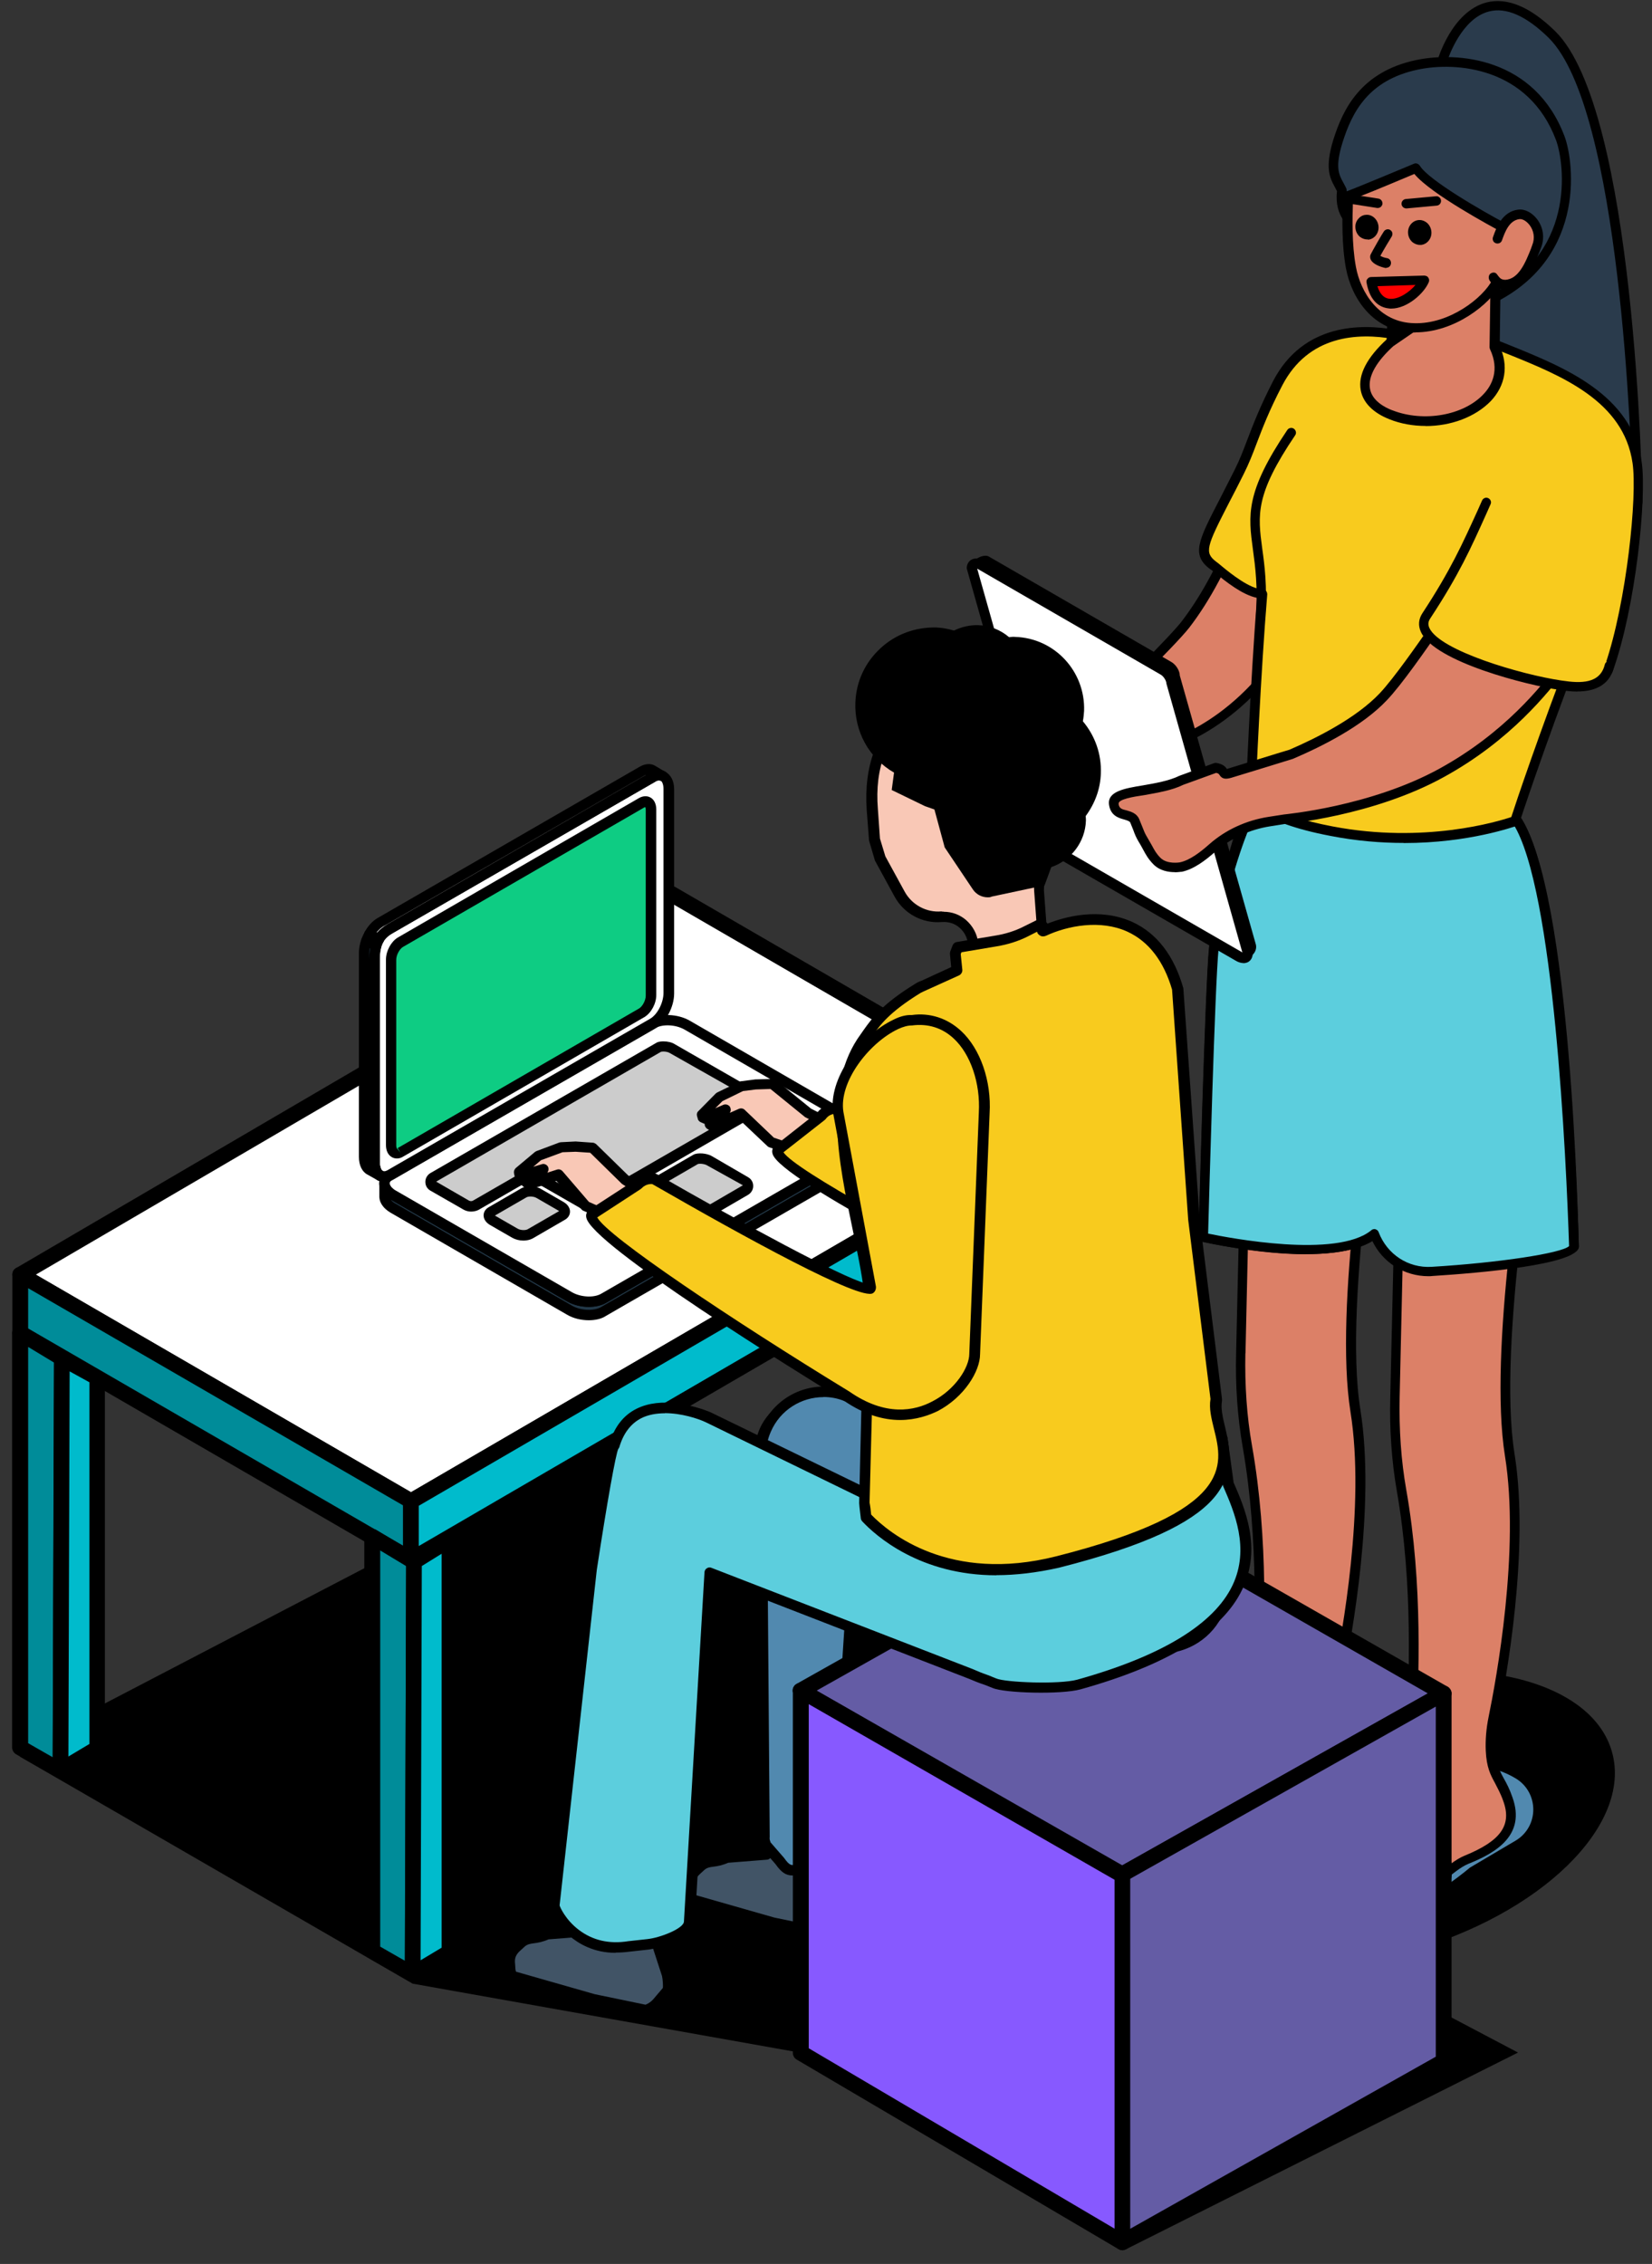 <svg width="135" height="185" viewBox="0 0 135 185" fill="none" xmlns="http://www.w3.org/2000/svg">
<rect x="0" y="0" width="135" height="185" fill="#333333" stroke="none"/>
<g id="Mode_Isolation" clip-path="url(#clip0_802_27101)">
<g id="Group">
<path id="Vector" d="M114.978 159.513C125.896 156.478 133.399 149.166 131.736 143.181C130.073 137.195 119.873 134.802 108.954 137.837C98.035 140.871 90.532 148.183 92.196 154.168C93.859 160.154 104.059 162.547 114.978 159.513Z" fill="black"/>
<g id="Group_2">
<path id="Vector_2" d="M117.833 5.081C117.833 5.081 120.331 -3.57 126.83 2.811C133.339 9.21 133.84 41.033 133.84 41.033L121.962 38.298L117.824 5.081H117.833Z" fill="#2A3B4C"/>
<path id="Vector_3" d="M133.84 41.434C133.84 41.434 133.785 41.434 133.749 41.416L121.871 38.681C121.716 38.644 121.588 38.508 121.57 38.353L117.432 5.135C117.432 5.081 117.432 5.035 117.45 4.98C117.505 4.825 118.635 0.951 121.461 0.204C123.156 -0.234 125.052 0.55 127.094 2.556C133.639 8.991 134.195 39.747 134.214 41.06C134.214 41.178 134.159 41.288 134.077 41.37C134.004 41.406 133.922 41.443 133.831 41.443L133.84 41.434ZM122.29 37.979L133.42 40.54C133.32 36.475 132.427 8.864 126.547 3.084C124.715 1.288 123.074 0.568 121.661 0.942C119.464 1.516 118.38 4.607 118.225 5.108L122.29 37.97V37.979Z" fill="black"/>
</g>
<g id="Group_3">
<path id="Vector_4" d="M125.681 148.561C125.681 149.673 125.143 150.794 124.04 151.441L120.376 153.602C118.261 155.206 112.983 160.019 106.93 157.558C103.512 156.181 104.815 152.726 111.935 149.08C111.935 149.08 114.059 147.84 114.606 147.804L116.246 145.68C118.635 144.249 121.615 144.231 124.031 145.644C125.143 146.309 125.69 147.421 125.69 148.561H125.681Z" fill="#1B394A"/>
<path id="Vector_5" d="M110.376 158.642C109.227 158.642 108.006 158.433 106.766 157.931C105.125 157.266 104.761 156.272 104.724 155.561C104.633 153.538 107.131 151.113 111.752 148.743C112.208 148.479 113.676 147.64 114.387 147.467L115.936 145.461C115.936 145.461 116.009 145.388 116.037 145.37C118.552 143.866 121.688 143.857 124.204 145.334C125.353 146.017 126.055 147.221 126.055 148.561C126.055 149.901 125.371 151.104 124.222 151.769L120.558 153.93C120.421 154.03 120.23 154.194 120.02 154.349C118.115 155.871 114.596 158.642 110.376 158.642ZM116.52 145.981L114.915 148.059C114.842 148.15 114.742 148.196 114.633 148.214C114.35 148.232 113.12 148.861 112.135 149.436C107.915 151.596 105.435 153.884 105.508 155.543C105.544 156.254 106.064 156.819 107.076 157.239C112.436 159.399 117.249 155.598 119.564 153.766C119.774 153.592 119.965 153.456 120.139 153.31L123.84 151.113C124.751 150.575 125.289 149.627 125.289 148.57C125.289 147.512 124.751 146.546 123.821 146.008C121.57 144.686 118.762 144.686 116.511 145.99L116.52 145.981Z" fill="black"/>
</g>
<g id="Group_4">
<path id="Vector_6" d="M125.681 147.85C125.681 148.962 125.143 150.083 124.04 150.73L120.376 152.891C118.298 154.604 111.898 159.381 106.766 156.692C103.312 154.878 105.107 152.088 111.926 148.369C111.926 148.369 114.05 147.129 114.597 147.093L116.237 144.969C118.626 143.538 121.607 143.52 124.022 144.933C125.134 145.598 125.681 146.728 125.681 147.85Z" fill="#5189AF"/>
<path id="Vector_7" d="M110.139 157.895C108.936 157.895 107.733 157.649 106.584 157.038C105.308 156.373 104.661 155.552 104.661 154.595C104.643 152.781 106.967 150.639 111.744 148.032C112.199 147.768 113.676 146.929 114.378 146.737L115.928 144.732C115.928 144.732 116.001 144.659 116.028 144.641C118.544 143.137 121.661 143.128 124.196 144.604C125.344 145.288 126.046 146.491 126.046 147.831C126.046 149.171 125.362 150.356 124.214 151.04L120.549 153.201C118.662 154.787 114.387 157.877 110.139 157.877V157.895ZM116.52 145.279L114.916 147.357C114.843 147.449 114.743 147.494 114.633 147.512C114.351 147.531 113.12 148.16 112.136 148.734C106.584 151.751 105.436 153.602 105.454 154.613C105.454 155.261 105.955 155.853 106.958 156.373C111.734 158.87 117.769 154.577 120.13 152.608L123.849 150.411C124.761 149.873 125.299 148.907 125.299 147.868C125.299 146.829 124.761 145.844 123.831 145.306C121.579 143.966 118.772 143.966 116.52 145.288V145.279Z" fill="black"/>
</g>
<g id="Group_5">
<path id="Vector_8" d="M112.299 145.671C112.299 146.783 111.761 147.904 110.658 148.552L106.994 150.712C104.879 152.316 99.601 157.129 93.548 154.668C90.13 153.292 91.433 149.837 98.553 146.191C98.553 146.191 100.677 144.951 101.224 144.914L102.865 142.791C105.253 141.359 108.234 141.341 110.649 142.754C111.752 143.419 112.308 144.55 112.308 145.671H112.299Z" fill="#1B394A"/>
<path id="Vector_9" d="M97.003 155.753C95.855 155.753 94.633 155.543 93.393 155.042C91.753 154.376 91.388 153.383 91.352 152.672C91.26 150.648 93.758 148.223 98.38 145.853C98.835 145.589 100.303 144.75 101.014 144.577L102.564 142.572C102.564 142.572 102.637 142.499 102.664 142.481C105.18 140.976 108.316 140.967 110.832 142.444C111.98 143.128 112.682 144.331 112.682 145.671C112.682 147.011 111.998 148.196 110.85 148.88L107.185 151.04C107.049 151.14 106.875 151.304 106.666 151.459C104.742 152.982 101.224 155.753 97.003 155.753ZM103.147 143.109L101.543 145.188C101.47 145.279 101.37 145.325 101.26 145.343C100.978 145.361 99.747 145.99 98.763 146.564C94.542 148.725 92.063 151.013 92.135 152.672C92.172 153.383 92.692 153.948 93.703 154.349C99.063 156.509 103.876 152.708 106.192 150.894C106.401 150.721 106.593 150.584 106.766 150.438L110.467 148.242C111.379 147.704 111.916 146.738 111.916 145.698C111.916 144.659 111.379 143.675 110.449 143.137C108.197 141.797 105.39 141.797 103.138 143.119L103.147 143.109Z" fill="black"/>
</g>
<g id="Group_6">
<path id="Vector_10" d="M112.299 144.951C112.299 146.063 111.761 147.184 110.658 147.831L106.994 149.992C104.915 151.705 98.516 156.482 93.384 153.793C89.929 151.979 91.725 149.19 98.543 145.47C98.543 145.47 100.667 144.231 101.214 144.194L102.855 142.07C105.243 140.639 108.224 140.621 110.64 142.034C111.743 142.699 112.299 143.83 112.299 144.951Z" fill="#5189AF"/>
<path id="Vector_11" d="M96.775 154.996C95.572 154.996 94.369 154.75 93.22 154.139C91.944 153.474 91.297 152.654 91.297 151.696C91.279 149.882 93.603 147.74 98.38 145.133C98.836 144.869 100.312 144.03 101.014 143.839L102.564 141.833C102.564 141.833 102.637 141.76 102.664 141.742C105.18 140.238 108.316 140.229 110.832 141.706C111.98 142.389 112.682 143.593 112.682 144.933C112.682 146.273 111.999 147.476 110.85 148.141L107.186 150.302C105.28 151.888 101.014 154.978 96.775 154.978V154.996ZM103.138 142.38L101.534 144.459C101.461 144.55 101.361 144.595 101.251 144.614C100.969 144.632 99.738 145.261 98.754 145.835C93.202 148.852 92.054 150.703 92.072 151.715C92.072 152.362 92.573 152.954 93.576 153.474C98.353 155.99 104.387 151.678 106.748 149.709L110.467 147.512C111.379 146.974 111.917 146.026 111.917 144.969C111.917 143.912 111.379 142.945 110.449 142.408C108.197 141.068 105.39 141.068 103.138 142.389V142.38Z" fill="black"/>
</g>
<g id="Group_7">
<path id="Vector_12" d="M101.398 110.548C101.343 113.092 101.498 115.644 101.936 118.151C103.695 128.178 102.601 138.069 102.601 142.225C102.565 143.182 102.656 144.422 95.637 148.488C94.953 148.871 93.513 150.211 93.959 151.405C94.206 152.07 95.217 152.298 96.785 152.699C102.109 154.094 104.898 149.299 107.232 148.351C109.556 147.412 111.589 146.099 110.632 143.401C109.966 141.569 109.31 141.432 109.219 139.39C109.182 138.497 109.274 137.613 109.447 136.756C110.094 133.647 112.045 123.046 110.787 115.261C109.301 106.054 112.902 86.283 112.902 86.283H101.963L101.389 110.548H101.398Z" fill="#DC8067"/>
<path id="Vector_13" d="M98.635 153.365C98.007 153.365 97.359 153.273 96.666 153.1L96.384 153.027C94.88 152.626 93.886 152.362 93.576 151.56C93.038 150.147 94.625 148.643 95.427 148.178C102.127 144.304 102.181 143.082 102.2 142.28C102.2 141.286 102.254 140.028 102.318 138.579C102.546 133.556 102.892 125.945 101.552 118.242C101.133 115.836 100.942 113.238 101.015 110.548L101.571 86.301C101.571 86.091 101.744 85.918 101.954 85.918H112.892C113.011 85.918 113.12 85.973 113.193 86.055C113.266 86.146 113.293 86.264 113.284 86.365C113.248 86.556 109.711 106.164 111.169 115.197C112.427 123.046 110.458 133.739 109.829 136.847C109.656 137.722 109.565 138.57 109.62 139.39C109.674 140.594 109.93 141.068 110.285 141.724C110.513 142.125 110.759 142.581 110.996 143.274C112.108 146.364 109.656 147.813 107.386 148.716C106.757 148.98 106.065 149.554 105.272 150.229C103.631 151.569 101.534 153.337 98.645 153.337L98.635 153.365ZM101.771 110.576C101.717 113.21 101.89 115.754 102.309 118.114C103.686 125.908 103.339 133.575 103.093 138.634C103.02 140.083 102.974 141.323 102.974 142.262C102.938 143.41 102.883 144.778 95.819 148.871C95.226 149.199 93.968 150.384 94.305 151.314C94.46 151.751 95.354 151.979 96.575 152.289L96.858 152.362C100.413 153.301 102.81 151.277 104.725 149.673C105.582 148.962 106.311 148.333 107.049 148.032C110.012 146.829 110.942 145.534 110.221 143.565C109.994 142.918 109.747 142.48 109.556 142.116C109.173 141.414 108.854 140.821 108.79 139.445C108.754 138.57 108.827 137.649 109.018 136.71C109.647 133.657 111.598 123.064 110.358 115.362C109 106.848 111.862 89.801 112.4 86.72H102.318L101.78 110.585L101.771 110.576Z" fill="black"/>
</g>
<g id="Group_8">
<path id="Vector_14" d="M113.995 114.167C113.941 116.711 114.096 119.263 114.533 121.77C116.292 131.797 115.199 141.688 115.199 145.844C115.162 146.801 115.253 148.041 108.234 152.107C107.551 152.49 106.11 153.83 106.557 155.024C106.803 155.689 107.815 155.917 109.383 156.318C114.706 157.713 117.496 152.918 119.829 151.97C122.154 151.031 124.187 149.718 123.229 147.02C122.564 145.188 121.908 145.051 121.817 143.009C121.78 142.116 121.871 141.232 122.044 140.375C122.692 137.266 124.642 126.665 123.384 118.88C121.899 109.673 125.499 89.902 125.499 89.902H114.561L113.986 114.167H113.995Z" fill="#DC8067"/>
<path id="Vector_15" d="M111.233 156.974C110.604 156.974 109.957 156.883 109.264 156.71L108.982 156.637C107.477 156.236 106.466 155.972 106.174 155.17C105.636 153.738 107.222 152.253 108.024 151.788C114.724 147.914 114.779 146.692 114.797 145.89C114.797 144.896 114.852 143.638 114.916 142.189C115.144 137.166 115.49 129.555 114.15 121.852C113.731 119.445 113.539 116.847 113.612 114.158L114.168 89.911C114.168 89.701 114.342 89.528 114.551 89.528H125.49C125.608 89.528 125.718 89.583 125.791 89.665C125.864 89.747 125.891 89.874 125.882 89.975C125.845 90.166 122.309 109.774 123.767 118.807C125.025 126.656 123.056 137.348 122.427 140.439C122.254 141.314 122.163 142.162 122.217 142.982C122.272 144.185 122.527 144.659 122.883 145.316C123.111 145.717 123.357 146.172 123.594 146.865C124.706 149.955 122.254 151.405 119.984 152.307C119.355 152.572 118.662 153.146 117.869 153.82C116.228 155.179 114.132 156.929 111.242 156.947L111.233 156.974ZM114.916 90.303L114.378 114.186C114.323 116.82 114.496 119.345 114.916 121.724C116.292 129.518 115.946 137.184 115.7 142.244C115.627 143.693 115.581 144.933 115.581 145.872C115.545 147.02 115.49 148.388 108.425 152.48C107.833 152.809 106.575 153.994 106.912 154.923C107.067 155.361 107.961 155.589 109.2 155.899L109.483 155.972C113.038 156.911 115.435 154.887 117.35 153.283C118.207 152.572 118.936 151.943 119.674 151.642C122.637 150.439 123.567 149.144 122.846 147.175C122.619 146.528 122.372 146.109 122.181 145.726C121.798 145.024 121.479 144.431 121.415 143.055C121.379 142.18 121.452 141.259 121.643 140.32C122.272 137.266 124.223 126.674 122.983 118.971C121.625 110.457 124.487 93.411 125.025 90.33H114.925V90.312L114.916 90.303Z" fill="black"/>
</g>
<g id="Group_9">
<path id="Vector_16" d="M123.867 66.903C128.087 72.937 128.625 101.843 128.625 101.843C128.625 101.843 115.125 98.498 112.299 100.795C108.963 103.52 98.325 101.077 98.325 101.077C98.325 101.077 98.844 80.613 99.182 77.441C99.756 71.807 102.6 64.323 102.6 64.323L123.867 66.903Z" fill="#5CCEDD"/>
<path id="Vector_17" d="M106.72 102.49C102.764 102.49 98.525 101.533 98.243 101.478C98.07 101.442 97.933 101.269 97.942 101.096C97.96 100.257 98.48 80.594 98.799 77.422C99.373 71.789 102.199 64.287 102.235 64.214C102.308 64.059 102.481 63.949 102.636 63.968L123.903 66.529C124.003 66.547 124.113 66.602 124.186 66.684C128.425 72.737 128.981 100.667 129.017 101.852C129.017 101.971 128.962 102.08 128.88 102.162C128.789 102.235 128.652 102.262 128.552 102.235C124.851 101.314 114.751 99.336 112.572 101.123C111.278 102.153 109.045 102.481 106.729 102.481L106.72 102.49ZM98.735 100.776C100.494 101.141 109.236 102.818 112.062 100.512C114.715 98.352 125.717 100.776 128.233 101.351C128.133 97.513 127.376 72.965 123.666 67.267L102.873 64.751C102.354 66.164 100.102 72.564 99.592 77.486C99.282 80.403 98.808 98.16 98.735 100.776Z" fill="black"/>
</g>
<g id="Group_10">
<path id="Vector_18" d="M82.938 63.156C83.831 64.852 85.481 64.569 86.046 64.533C87.404 64.442 87.769 64.25 88.717 63.621C89.519 63.083 90.394 62.664 91.296 62.327L95.626 60.795L95.836 60.722C98.088 59.92 105.098 56.584 108.224 45.682L101.615 41.999C100.048 46.165 98.443 49.009 96.884 51.032C96.31 51.762 94.596 53.512 93.138 54.989L93.12 55.007C92.983 55.08 90.832 56.192 88.635 57.331L83.94 57.523C83.311 57.596 83.521 59.683 83.019 60.248C82.308 61.032 82.254 61.798 82.947 63.147L82.938 63.156Z" fill="#DC8067"/>
<path id="Vector_19" d="M85.399 64.952C84.579 64.952 83.357 64.742 82.61 63.33C81.844 61.88 81.88 60.959 82.71 59.993C82.847 59.82 82.938 59.246 83.011 58.826C83.129 58.006 83.257 57.222 83.886 57.131L88.526 56.939L90.285 56.028C91.625 55.326 92.692 54.77 92.901 54.67L92.919 54.651C94.806 52.746 96.128 51.352 96.566 50.777C98.289 48.526 99.829 45.618 101.242 41.844C101.279 41.744 101.361 41.653 101.47 41.616C101.57 41.58 101.698 41.58 101.798 41.634L108.407 45.317C108.562 45.408 108.635 45.6 108.598 45.773C105.408 56.939 98.134 60.303 95.964 61.069L91.443 62.673C90.549 62.983 89.72 63.402 88.945 63.913C87.951 64.578 87.514 64.806 86.083 64.87L85.946 64.888C85.791 64.925 85.6 64.943 85.39 64.943L85.399 64.952ZM93.193 55.39C92.929 55.526 91.88 56.073 90.613 56.73L88.781 57.687C88.726 57.723 88.681 57.723 88.626 57.742L83.931 57.933C83.895 58.024 83.813 58.617 83.776 58.963C83.685 59.592 83.603 60.185 83.302 60.531C82.783 61.142 82.619 61.698 83.302 62.992C84.013 64.314 85.235 64.232 85.882 64.177L86.037 64.159C87.313 64.086 87.623 63.913 88.517 63.32C89.337 62.783 90.23 62.327 91.188 61.999L95.709 60.394C97.751 59.665 104.642 56.465 107.76 45.9L101.807 42.582C100.413 46.21 98.89 49.073 97.186 51.288C96.593 52.053 94.797 53.886 93.403 55.28C93.33 55.335 93.266 55.371 93.193 55.381V55.39Z" fill="black"/>
</g>
<g id="Group_11">
<path id="Vector_20" d="M123.867 66.903C127.34 71.871 128.37 94.186 128.625 101.843C128.662 102.782 121.542 103.584 117.021 103.867C114.943 103.985 113.047 102.755 112.308 100.795C108.972 103.52 98.334 101.077 98.334 101.077C98.334 101.077 98.854 80.613 99.191 77.441C99.765 71.807 101.962 66.903 101.962 66.903H123.858H123.867Z" fill="#5CCEDD"/>
<path id="Vector_21" d="M116.729 104.286C114.76 104.286 112.992 103.174 112.144 101.405C108.361 103.739 98.68 101.56 98.261 101.46C98.088 101.424 97.951 101.251 97.96 101.077C97.979 100.239 98.498 80.576 98.817 77.404C99.391 71.77 101.588 66.793 101.625 66.748C101.698 66.611 101.835 66.52 101.971 66.52H123.885C124.004 66.52 124.131 66.593 124.195 66.675C127.668 71.643 128.735 92.91 129.026 101.843C129.081 103.356 120.667 104.04 117.058 104.268C116.939 104.286 116.83 104.286 116.729 104.286ZM112.299 100.43C112.299 100.43 112.372 100.43 112.4 100.448C112.518 100.485 112.627 100.567 112.664 100.694C113.348 102.49 115.07 103.639 116.994 103.52C122.454 103.192 127.632 102.408 128.224 101.825C127.996 94.915 127.003 72.573 123.657 67.322H102.217C101.78 68.352 100.075 72.691 99.583 77.513C99.282 80.43 98.799 98.188 98.726 100.804C100.485 101.168 109.227 102.846 112.053 100.539C112.126 100.467 112.208 100.439 112.299 100.439V100.43Z" fill="black"/>
</g>
<g id="Group_12">
<path id="Vector_22" d="M99.127 46.165C99.829 46.684 101.762 48.471 103.138 48.498C102.582 55.526 102.181 65.107 102.181 65.107C102.181 65.107 102.865 66.784 108.79 67.933C117.249 69.555 123.776 67.094 123.776 67.094C123.776 67.094 125.763 60.95 128.89 52.846C129.172 52.145 131.16 55.408 131.415 54.715C133.247 49.62 134.168 40.659 133.748 37.815C132.946 32.263 127.176 30.176 122.636 28.326C120.668 27.523 119.719 28.38 113.913 27.332C111.278 26.858 106.73 26.794 104.369 31.325C102.518 34.88 102.227 36.557 101.233 38.544C98.58 43.913 97.569 44.998 99.118 46.165H99.127Z" fill="#F8CB1E"/>
<path id="Vector_23" d="M114.706 68.881C112.892 68.881 110.868 68.726 108.726 68.307C102.764 67.176 101.907 65.444 101.835 65.253C101.816 65.198 101.798 65.153 101.798 65.098C101.798 65.007 102.181 55.782 102.719 48.854C101.516 48.608 100.157 47.514 99.319 46.83C99.145 46.694 99.009 46.566 98.881 46.502C97.331 45.335 97.924 44.178 99.683 40.778C100.03 40.075 100.449 39.292 100.905 38.371C101.306 37.569 101.588 36.84 101.917 35.964C102.409 34.688 102.947 33.257 104.041 31.133C106.52 26.375 111.333 26.457 114.004 26.949C117.039 27.487 118.717 27.523 119.938 27.542C121.05 27.56 121.807 27.56 122.801 27.979L123.411 28.225C127.841 30.021 133.356 32.236 134.159 37.769C134.578 40.668 133.666 49.647 131.789 54.861C131.716 55.053 131.579 55.171 131.406 55.208C131.005 55.28 130.622 54.898 129.892 54.077C129.683 53.849 129.373 53.485 129.163 53.293C126.146 61.16 124.177 67.195 124.159 67.249C124.122 67.35 124.04 67.459 123.931 67.495C123.739 67.532 120.093 68.89 114.724 68.89L114.706 68.881ZM102.6 65.007C102.792 65.289 103.959 66.593 108.899 67.532C116.401 68.963 122.418 67.131 123.502 66.766C123.849 65.681 125.772 59.948 128.562 52.673C128.635 52.482 128.771 52.363 128.963 52.345C129.382 52.272 129.783 52.692 130.494 53.512C130.686 53.74 130.986 54.068 131.196 54.26C132.919 49.2 133.812 40.531 133.411 37.842C132.682 32.765 127.623 30.705 123.156 28.909L122.545 28.663C121.688 28.316 121.032 28.298 119.966 28.298C118.708 28.28 117.003 28.262 113.913 27.706C110.932 27.168 106.921 27.396 104.788 31.489C103.703 33.567 103.165 34.998 102.691 36.238C102.363 37.113 102.062 37.879 101.643 38.717C101.187 39.638 100.768 40.44 100.403 41.142C98.589 44.67 98.416 45.153 99.373 45.891C99.492 45.983 99.656 46.101 99.829 46.256C100.631 46.921 102.154 48.125 103.175 48.161C103.275 48.161 103.384 48.216 103.457 48.28C103.53 48.371 103.557 48.471 103.557 48.58C103.02 55.089 102.637 63.931 102.6 65.016V65.007Z" fill="black"/>
</g>
<g id="Group_13">
<path id="Vector_24" d="M109.665 15.545C109.337 18.125 111.27 18.654 111.953 19.347C111.452 19.784 115.062 19.483 115.062 19.483C115.062 19.483 122.026 25.08 120.941 24.871C128.981 21.662 128.462 13.795 127.532 11.316C125.28 5.318 119.346 4.543 115.791 5.318C111.78 6.174 110.23 8.736 109.355 11.525C108.553 14.105 109.237 14.634 109.665 15.536V15.545Z" fill="#2A3B4C"/>
<path id="Vector_25" d="M120.968 25.281C120.968 25.281 120.877 25.281 120.85 25.263C120.677 25.226 120.549 25.089 120.54 24.916C120.54 24.861 120.54 24.825 120.558 24.779C119.948 24.069 117.368 21.844 114.943 19.893C111.789 20.158 111.661 19.839 111.561 19.593C111.543 19.556 111.543 19.52 111.525 19.492C111.424 19.401 111.279 19.319 111.124 19.21C110.285 18.636 109.027 17.761 109.255 15.618C109.2 15.518 109.155 15.427 109.1 15.318C108.681 14.552 108.243 13.75 108.963 11.407C109.747 8.891 111.233 5.874 115.681 4.917C119.063 4.187 125.435 4.689 127.86 11.161C128.626 13.221 129.747 21.571 121.288 25.135C121.251 25.226 121.151 25.272 120.987 25.272L120.968 25.281ZM115.052 19.11C115.144 19.11 115.226 19.146 115.299 19.201C119.209 22.355 120.668 23.722 121.178 24.36C128.89 21.015 127.86 13.348 127.158 11.453C124.925 5.491 118.99 5.017 115.855 5.691C111.807 6.548 110.485 9.183 109.711 11.644C109.082 13.668 109.41 14.26 109.784 14.944C109.857 15.081 109.939 15.226 110.011 15.381C110.048 15.454 110.048 15.518 110.048 15.591C109.82 17.35 110.75 17.997 111.561 18.553C111.807 18.727 112.053 18.882 112.227 19.073C112.263 19.11 112.281 19.146 112.299 19.173C112.792 19.228 113.995 19.173 115.025 19.082C115.025 19.082 115.037 19.088 115.062 19.101L115.052 19.11Z" fill="black"/>
</g>
<g id="Group_14">
<path id="Vector_26" d="M113.658 33.904C118.206 35.7 124.141 32.646 122.135 28.371L122.208 22.811L113.867 25.08L113.794 25.828C113.794 25.828 113.722 27.505 113.703 27.888C110.285 30.978 111.379 33.02 113.649 33.904H113.658Z" fill="#DC8067"/>
<path id="Vector_27" d="M116.502 34.807C115.49 34.807 114.46 34.633 113.521 34.251C112.208 33.731 111.379 32.892 111.197 31.881C110.969 30.623 111.698 29.228 113.339 27.715C113.357 27.159 113.43 25.809 113.43 25.809L113.503 25.044C113.521 24.889 113.621 24.743 113.785 24.697L122.126 22.428C122.245 22.391 122.372 22.409 122.473 22.501C122.573 22.573 122.628 22.692 122.628 22.811L122.555 28.289C123.284 29.893 123.029 31.48 121.844 32.756C120.549 34.096 118.544 34.816 116.502 34.816V34.807ZM113.794 33.531C116.338 34.524 119.601 33.95 121.224 32.218C121.926 31.489 122.564 30.231 121.762 28.535C121.743 28.48 121.725 28.435 121.725 28.362L121.798 23.321L114.223 25.381L114.186 25.873C114.186 25.873 114.114 27.532 114.095 27.897C114.095 27.997 114.041 28.107 113.977 28.18C112.473 29.52 111.78 30.759 111.953 31.753C112.108 32.746 113.175 33.303 113.785 33.531H113.794Z" fill="black"/>
</g>
<g id="Group_15">
<path id="Vector_28" d="M121.944 22.264L113.712 27.879L113.94 21.306L121.944 22.264Z" fill="black"/>
<path id="Vector_29" d="M113.713 28.28C113.64 28.28 113.594 28.262 113.521 28.225C113.403 28.152 113.312 28.015 113.312 27.879L113.539 21.306C113.539 21.206 113.594 21.097 113.676 21.024C113.767 20.951 113.868 20.924 113.977 20.933L121.98 21.89C122.135 21.908 122.281 22.026 122.309 22.191C122.345 22.346 122.29 22.5 122.154 22.61L113.922 28.243C113.868 28.243 113.804 28.28 113.713 28.28ZM114.323 21.735L114.132 27.122L120.887 22.501L114.323 21.735Z" fill="black"/>
</g>
<g id="Group_16">
<g id="Group_17">
<path id="Vector_30" d="M122.782 18.563C122.782 18.563 116.593 15.263 115.681 13.731C109.537 16.311 110.13 16.001 110.13 16.001C110.13 16.84 109.956 19.629 110.376 21.863C110.795 24.096 112.381 26.712 115.508 26.785C118.635 26.876 121.46 24.625 122.281 23.02" fill="#DC8067"/>
<path id="Vector_31" d="M115.663 27.168H115.49C112.144 27.077 110.43 24.287 109.993 21.935C109.628 20.003 109.692 17.751 109.729 16.53C109.729 16.375 109.747 16.229 109.747 16.11C109.692 15.937 109.801 15.746 109.956 15.655C109.993 15.636 110.048 15.618 110.093 15.618C110.339 15.527 111.333 15.144 115.535 13.385C115.708 13.294 115.918 13.385 116.027 13.54C116.729 14.725 121.278 17.323 122.992 18.235C123.183 18.335 123.256 18.563 123.147 18.754C123.037 18.945 122.819 19.018 122.627 18.909C122.016 18.581 116.921 15.855 115.581 14.214C112.636 15.454 111.233 16.029 110.558 16.256V16.557C110.522 17.742 110.458 19.957 110.804 21.808C111.187 23.886 112.673 26.347 115.563 26.411C118.443 26.502 121.196 24.351 121.962 22.856C122.062 22.665 122.29 22.592 122.481 22.683C122.673 22.783 122.746 23.011 122.654 23.203C121.743 24.88 118.871 27.159 115.663 27.159V27.168Z" fill="black"/>
</g>
<g id="Group_18">
<path id="Vector_32" d="M111.778 19.166C112.092 19.127 112.312 18.815 112.269 18.471C112.225 18.126 111.935 17.879 111.62 17.918C111.305 17.958 111.086 18.27 111.129 18.614C111.173 18.959 111.463 19.206 111.778 19.166Z" fill="black"/>
<path id="Vector_33" d="M111.725 19.565C111.497 19.565 111.288 19.474 111.114 19.337C110.923 19.164 110.804 18.936 110.768 18.672C110.731 18.389 110.804 18.116 110.978 17.906C111.133 17.715 111.342 17.578 111.588 17.56C111.853 17.523 112.108 17.615 112.299 17.788C112.491 17.961 112.609 18.189 112.646 18.453C112.719 19.009 112.345 19.52 111.825 19.584C111.789 19.565 111.752 19.565 111.725 19.565ZM111.689 18.307H111.67C111.616 18.307 111.579 18.344 111.57 18.362C111.534 18.417 111.515 18.481 111.515 18.553C111.534 18.626 111.552 18.69 111.607 18.727C111.643 18.745 111.68 18.781 111.725 18.763C111.825 18.745 111.898 18.645 111.88 18.499C111.88 18.426 111.844 18.38 111.789 18.326C111.771 18.326 111.734 18.307 111.689 18.307Z" fill="black"/>
</g>
<g id="Group_19">
<path id="Vector_34" d="M116.103 19.624C116.418 19.584 116.638 19.273 116.594 18.928C116.551 18.583 116.26 18.336 115.946 18.376C115.631 18.416 115.411 18.727 115.455 19.072C115.498 19.417 115.789 19.664 116.103 19.624Z" fill="black"/>
<path id="Vector_35" d="M116.028 20.012C115.8 20.012 115.59 19.921 115.417 19.784C115.226 19.611 115.107 19.383 115.071 19.119C114.998 18.563 115.371 18.052 115.891 17.988C116.155 17.952 116.411 18.043 116.62 18.216C116.812 18.389 116.93 18.617 116.967 18.882C117.04 19.438 116.666 19.948 116.146 20.012H116.028ZM115.991 18.772C115.891 18.791 115.836 18.891 115.836 19.037C115.855 19.11 115.873 19.173 115.927 19.21C115.964 19.228 116 19.265 116.046 19.246C116.146 19.228 116.219 19.128 116.201 18.982C116.201 18.909 116.164 18.845 116.11 18.809C116.092 18.791 116.037 18.754 115.991 18.772Z" fill="black"/>
</g>
<path id="Vector_36" d="M113.293 21.899H113.22C112.783 21.808 112.226 21.589 112.035 21.252C111.962 21.115 111.944 20.951 111.999 20.814C112.09 20.605 113.01 19 113.102 18.891C113.238 18.718 113.484 18.681 113.639 18.818C113.813 18.936 113.831 19.183 113.712 19.356C113.621 19.492 113.029 20.486 112.801 20.905C112.919 20.978 113.111 21.06 113.357 21.097C113.566 21.133 113.703 21.343 113.667 21.552C113.63 21.762 113.475 21.881 113.284 21.881L113.293 21.899Z" fill="black"/>
<g id="Group_20">
<path id="Vector_37" d="M112.071 23.011C112.682 26.357 115.818 24.287 116.401 22.892L112.071 23.011Z" fill="#FF0000"/>
<path id="Vector_38" d="M113.676 25.217C113.603 25.217 113.539 25.217 113.466 25.199C112.819 25.126 111.962 24.707 111.67 23.084C111.652 22.984 111.67 22.856 111.762 22.774C111.835 22.683 111.935 22.637 112.062 22.637L116.392 22.519C116.547 22.537 116.657 22.573 116.72 22.692C116.793 22.792 116.812 22.938 116.757 23.057C116.392 23.95 115.016 25.217 113.685 25.217H113.676ZM112.564 23.385C112.755 24.032 113.102 24.378 113.557 24.415C114.268 24.488 115.162 23.895 115.672 23.285L112.564 23.385Z" fill="black"/>
</g>
<path id="Vector_39" d="M114.915 17.031C114.724 17.031 114.55 16.876 114.532 16.685C114.514 16.475 114.669 16.284 114.879 16.265L117.34 16.038C117.531 16.001 117.741 16.174 117.759 16.384C117.777 16.594 117.622 16.785 117.413 16.803L114.952 17.031H114.915Z" fill="black"/>
<path id="Vector_40" d="M112.591 16.995H112.536L110.321 16.648C110.111 16.612 109.975 16.421 109.993 16.211C110.029 16.001 110.221 15.846 110.43 15.883L112.645 16.229C112.855 16.265 112.992 16.457 112.974 16.667C112.937 16.858 112.782 16.995 112.591 16.995Z" fill="black"/>
<g id="Group_21">
<path id="Vector_41" d="M122.381 19.547C122.609 18.955 122.992 17.678 124.122 17.542C125.016 17.442 126.146 18.782 125.572 20.194C125.079 21.379 124.469 23.23 122.992 23.266C122.436 23.285 122.226 22.956 122.017 22.656" fill="#DC8067"/>
<path id="Vector_42" d="M122.937 23.64C122.235 23.64 121.925 23.221 121.734 22.929C121.615 22.756 121.634 22.473 121.807 22.355C121.98 22.236 122.208 22.236 122.326 22.409C122.572 22.738 122.654 22.847 122.992 22.865C124.104 22.829 124.669 21.434 125.116 20.304L125.216 20.021C125.444 19.465 125.353 18.854 124.988 18.38C124.742 18.07 124.432 17.879 124.168 17.906C123.329 18.007 122.983 18.973 122.773 19.547L122.737 19.647C122.664 19.857 122.436 19.948 122.235 19.875C122.026 19.802 121.934 19.575 122.007 19.374L122.044 19.274C122.272 18.626 122.755 17.286 124.067 17.131C124.587 17.058 125.18 17.359 125.599 17.897C126.137 18.599 126.246 19.483 125.909 20.304L125.808 20.568C125.334 21.753 124.605 23.567 122.983 23.622C122.964 23.658 122.946 23.658 122.928 23.658L122.937 23.64Z" fill="black"/>
</g>
</g>
<g id="Group_22">
<path id="Vector_43" d="M105.527 35.363C100.486 42.792 103.521 43.02 103.011 50.331L105.527 35.363Z" fill="#F8CB1E"/>
<path id="Vector_44" d="M103.038 50.732H103.002C102.792 50.714 102.619 50.54 102.637 50.312C102.792 47.924 102.582 46.338 102.391 44.925C102.008 42.099 101.762 40.23 105.198 35.135C105.317 34.962 105.563 34.907 105.736 35.035C105.909 35.162 105.964 35.399 105.837 35.572C102.555 40.422 102.783 42.081 103.147 44.816C103.339 46.192 103.567 47.888 103.394 50.367C103.394 50.577 103.22 50.732 103.029 50.732H103.038Z" fill="black"/>
</g>
<g id="Group_23">
<path id="Vector_45" d="M97.468 154.149C99.565 154.203 101.67 153.747 103.421 152.599C103.439 152.581 103.457 152.581 103.475 152.562C103.995 152.216 105.763 150.976 105.763 150.976C105.763 150.976 102.974 143.629 99.218 145.133C96.128 146.701 93.813 148.515 93.813 148.515C93.813 148.515 87.359 153.875 97.477 154.149H97.468Z" fill="#5CCEDD"/>
<path id="Vector_46" d="M97.806 154.532H97.459C93.922 154.44 91.981 153.729 91.507 152.371C90.859 150.502 93.457 148.305 93.567 148.223C93.603 148.205 95.973 146.355 99.045 144.787C99.902 144.44 100.723 144.477 101.561 144.842C104.287 146.045 106.064 150.648 106.128 150.858C106.201 151.031 106.128 151.204 105.991 151.314C105.991 151.314 104.214 152.553 103.685 152.9C102.008 153.985 100.002 154.541 97.806 154.541V154.532ZM97.478 153.748C99.638 153.802 101.625 153.292 103.22 152.262C103.658 151.961 104.788 151.177 105.299 150.831C104.879 149.837 103.33 146.455 101.251 145.525C100.622 145.243 99.993 145.224 99.383 145.471C96.402 146.984 94.096 148.789 94.059 148.807C93.43 149.326 91.844 150.967 92.245 152.107C92.491 152.809 93.585 153.638 97.478 153.748Z" fill="black"/>
</g>
<g id="Group_24">
<path id="Vector_47" d="M112.773 157.02C113.019 157.02 113.265 156.984 113.502 156.92C114.168 156.747 115.562 156.291 116.848 155.434C116.848 155.434 116.866 155.434 116.866 155.416C118.279 154.477 118.68 152.59 117.805 151.14C116.638 149.217 114.787 147.129 112.609 147.986C109.519 149.554 107.203 151.368 107.203 151.368C107.203 151.368 99.929 157.385 112.764 157.02H112.773Z" fill="#5CCEDD"/>
<path id="Vector_48" d="M111.652 157.421C107.641 157.421 105.408 156.719 104.87 155.297C104.159 153.41 106.821 151.195 106.948 151.095C106.985 151.077 109.355 149.226 112.427 147.658C114.378 146.874 116.356 148.023 118.133 150.958C119.127 152.599 118.671 154.695 117.085 155.753C115.763 156.646 114.332 157.093 113.594 157.284C113.329 157.357 113.056 157.385 112.773 157.403C112.409 157.421 112.026 157.421 111.661 157.421H111.652ZM113.603 148.196C113.32 148.196 113.029 148.251 112.728 148.369C109.747 149.882 107.441 151.687 107.404 151.706C106.757 152.243 105.153 153.902 105.572 155.024C105.836 155.707 107.085 156.801 112.728 156.628C112.956 156.628 113.165 156.592 113.375 156.537C113.931 156.4 115.344 155.963 116.602 155.106C117.86 154.267 118.206 152.626 117.44 151.359C116.547 149.855 115.171 148.205 113.603 148.205V148.196Z" fill="black"/>
</g>
<g id="Group_25">
<path id="Vector_49" d="M83.202 64.15L83.503 64.186C83.622 64.205 83.676 63.995 83.603 63.731C83.531 63.466 83.394 63.238 83.275 63.229L82.975 63.193C82.856 63.175 82.801 63.384 82.874 63.649C82.929 63.913 83.084 64.141 83.202 64.15Z" fill="#DC8067"/>
<path id="Vector_50" d="M83.476 64.569H83.439L83.139 64.533C82.774 64.496 82.546 64.077 82.455 63.731C82.4 63.539 82.364 63.193 82.555 62.965C82.646 62.874 82.838 62.773 82.975 62.81L83.275 62.846C83.64 62.883 83.868 63.302 83.959 63.649C84.014 63.84 84.05 64.186 83.859 64.414C83.786 64.505 83.594 64.569 83.476 64.569Z" fill="black"/>
</g>
<g id="Group_26">
<path id="Vector_51" d="M82.838 63.211L83.376 63.266C83.494 63.284 83.549 63.056 83.476 62.792C83.403 62.509 83.248 62.272 83.129 62.272L82.592 62.217C82.473 62.199 82.418 62.427 82.491 62.691C82.564 62.974 82.719 63.193 82.838 63.211Z" fill="#DC8067"/>
<path id="Vector_52" d="M83.357 63.658H83.321L82.783 63.603C82.418 63.566 82.172 63.129 82.099 62.782C82.045 62.591 82.008 62.227 82.2 61.999C82.291 61.907 82.501 61.844 82.619 61.844L83.157 61.898C83.522 61.935 83.768 62.372 83.841 62.719C83.895 62.91 83.932 63.275 83.74 63.503C83.667 63.576 83.494 63.658 83.357 63.658ZM82.975 62.819L83.111 62.837C83.075 62.746 83.038 62.664 83.02 62.628L82.883 62.609C82.902 62.71 82.938 62.782 82.975 62.819Z" fill="black"/>
</g>
<g id="Group_27">
<path id="Vector_53" d="M82.61 62.217L83.257 62.427C83.358 62.464 83.412 62.309 83.376 62.081L83.303 61.698C83.266 61.47 83.13 61.26 83.02 61.224L82.182 60.959C82.081 60.923 82.027 61.078 82.063 61.306C82.154 61.743 82.391 62.145 82.601 62.217H82.61Z" fill="#DC8067"/>
<path id="Vector_54" d="M83.257 62.81C83.257 62.81 83.166 62.81 83.138 62.792L82.491 62.582C82.072 62.464 81.78 61.871 81.689 61.379C81.634 61.078 81.689 60.841 81.844 60.677C81.944 60.586 82.172 60.54 82.3 60.586L83.12 60.85C83.421 60.941 83.612 61.324 83.658 61.597L83.731 61.98C83.786 62.281 83.731 62.518 83.576 62.682C83.521 62.773 83.385 62.801 83.266 62.801L83.257 62.81ZM82.756 61.853L82.947 61.926L82.929 61.789C82.911 61.689 82.856 61.597 82.838 61.579L82.537 61.488C82.61 61.698 82.692 61.816 82.746 61.853H82.756Z" fill="black"/>
</g>
<g id="Group_28">
<path id="Vector_55" d="M82.272 61.005L82.728 61.215C82.919 61.306 83.029 61.078 82.974 60.695C82.919 60.33 82.71 59.948 82.518 59.856L82.062 59.647C81.871 59.556 81.762 59.783 81.816 60.166C81.871 60.549 82.081 60.914 82.272 61.005Z" fill="#DC8067"/>
<path id="Vector_56" d="M82.801 61.634C82.728 61.634 82.646 61.616 82.555 61.579L82.099 61.37C81.734 61.196 81.488 60.668 81.415 60.239C81.343 59.838 81.434 59.528 81.643 59.364C81.798 59.246 82.008 59.227 82.181 59.309L82.637 59.519C83.002 59.692 83.248 60.221 83.321 60.649C83.394 61.05 83.302 61.36 83.093 61.525C83.02 61.597 82.919 61.625 82.792 61.625L82.801 61.634ZM82.455 60.658L82.591 60.713C82.537 60.449 82.418 60.239 82.345 60.212L82.227 60.157C82.263 60.422 82.382 60.631 82.455 60.658Z" fill="black"/>
</g>
<g id="Group_29">
<path id="Vector_57" d="M79.419 46.447L86.329 67.778C86.329 68.161 86.639 68.671 87.031 68.89L101.488 78.279C101.871 78.507 102.783 77.969 102.637 77.213L96.411 55.198C96.411 54.816 96.101 54.305 95.709 54.086L80.796 45.472C80.413 45.244 79.328 45.682 79.419 46.447Z" fill="black"/>
<g id="Group_30">
<path id="Vector_58" d="M79.419 46.447L85.645 68.462C85.645 68.844 85.955 69.355 86.347 69.574L101.26 78.17C101.643 78.398 101.962 78.261 101.962 77.869L95.736 55.855C95.736 55.472 95.427 54.961 95.034 54.743L80.121 46.147C79.739 45.919 79.419 46.055 79.419 46.447Z" fill="white"/>
<path id="Vector_59" d="M101.607 78.698C101.434 78.698 101.242 78.644 101.051 78.543L86.138 69.947C85.636 69.665 85.262 69.054 85.226 68.534L79 46.447C79 46.137 79.137 45.873 79.383 45.736C79.647 45.581 79.994 45.618 80.322 45.809L95.235 54.423C95.736 54.724 96.11 55.317 96.147 55.818L102.372 77.905C102.372 78.215 102.236 78.48 101.99 78.616C101.889 78.671 101.744 78.707 101.607 78.707V78.698ZM79.857 46.475L86.065 68.453C86.065 68.662 86.274 69.045 86.557 69.2L101.47 77.796C101.47 77.796 101.506 77.814 101.525 77.832L95.317 55.855C95.317 55.645 95.107 55.262 94.816 55.107L79.902 46.493C79.902 46.493 79.884 46.475 79.866 46.475H79.857Z" fill="black"/>
</g>
</g>
<g id="Group_31">
<path id="Vector_60" d="M91.014 65.736C91.187 66.839 92.427 66.383 92.728 67.058C92.992 67.65 93.129 68.161 93.357 68.525C93.895 69.419 93.986 69.783 94.523 70.339C95.234 71.087 96.474 70.841 96.474 70.841C97.368 70.668 98.215 70.02 99.054 69.291C100.376 68.143 101.998 67.386 103.73 67.131L104.97 66.939C104.97 66.939 112.035 66.329 117.805 63.156C123.684 59.911 126.702 55.672 127.832 54.241L118.479 49.601C117.778 50.513 114.678 55.217 113.037 56.949C111.087 59.009 107.841 60.65 105.499 61.661H105.481C105.18 61.752 101.57 62.865 100.494 63.193C99.71 63.439 100.266 62.91 99.346 62.755L96.556 63.767C94.414 64.797 90.814 64.469 91.005 65.736H91.014Z" fill="#DC8067"/>
<path id="Vector_61" d="M96.01 71.269C95.508 71.269 94.77 71.169 94.232 70.604C93.831 70.184 93.658 69.874 93.412 69.419C93.311 69.227 93.184 68.999 93.011 68.717C92.856 68.453 92.728 68.161 92.61 67.823C92.537 67.632 92.455 67.441 92.363 67.213C92.309 67.112 92.172 67.058 91.871 66.967C91.434 66.848 90.768 66.666 90.632 65.782C90.458 64.669 91.889 64.423 93.403 64.177C94.396 64.004 95.527 63.813 96.383 63.393L99.209 62.363C99.282 62.345 99.346 62.327 99.419 62.345C99.92 62.436 100.13 62.628 100.258 62.837C100.294 62.837 100.33 62.819 100.376 62.801C101.461 62.473 105.052 61.351 105.362 61.269C107.669 60.276 110.859 58.653 112.755 56.648C113.904 55.426 115.827 52.673 117.085 50.859C117.577 50.148 117.978 49.583 118.17 49.346C118.288 49.209 118.48 49.155 118.662 49.246L128.015 53.886C128.115 53.94 128.188 54.041 128.224 54.15C128.243 54.269 128.224 54.378 128.151 54.478L127.851 54.861C126.538 56.538 123.493 60.476 117.997 63.494C112.226 66.684 105.071 67.331 104.998 67.331L103.794 67.523C102.117 67.787 100.567 68.498 99.309 69.601C98.507 70.303 97.569 71.032 96.557 71.242C96.52 71.224 96.311 71.278 96.001 71.278L96.01 71.269ZM91.406 65.69C91.461 66.055 91.652 66.128 92.09 66.228C92.436 66.329 92.874 66.456 93.084 66.912C93.184 67.14 93.257 67.35 93.348 67.559C93.466 67.869 93.576 68.133 93.694 68.325C93.868 68.626 93.995 68.844 94.114 69.054C94.341 69.473 94.478 69.738 94.816 70.084C95.372 70.659 96.42 70.467 96.42 70.467C97.24 70.294 98.097 69.628 98.808 68.999C100.166 67.796 101.862 67.03 103.676 66.748L104.916 66.556C105.016 66.538 111.999 65.909 117.632 62.81C122.992 59.865 125.973 56.028 127.24 54.387L127.258 54.369L118.626 50.094C118.416 50.394 118.124 50.805 117.75 51.333C116.474 53.166 114.542 55.955 113.338 57.213C111.351 59.328 108.07 60.978 105.663 62.008C105.299 62.126 101.707 63.229 100.622 63.557C100.203 63.676 99.875 63.694 99.647 63.311C99.61 63.257 99.574 63.193 99.382 63.156L96.693 64.132C95.773 64.588 94.579 64.779 93.539 64.97C92.582 65.107 91.361 65.317 91.415 65.681L91.406 65.69Z" fill="black"/>
</g>
<g id="Group_32">
<path id="Vector_62" d="M121.461 41.051C120.048 44.187 119.127 46.42 116.557 50.331C114.843 52.929 124.096 55.481 127.496 55.982C128.371 56.101 131.005 56.648 131.543 54.414" fill="#F8CB1E"/>
<path id="Vector_63" d="M128.908 56.511C128.352 56.511 127.86 56.438 127.568 56.392L127.432 56.374C124.907 56.01 117.213 54.105 116.11 51.625C115.882 51.124 115.919 50.595 116.229 50.121C118.553 46.584 119.51 44.433 120.75 41.716L121.114 40.896C121.206 40.705 121.424 40.613 121.616 40.705C121.807 40.796 121.898 41.014 121.807 41.206L121.443 42.026C120.203 44.779 119.228 46.967 116.876 50.54C116.703 50.805 116.684 51.032 116.803 51.306C117.641 53.175 124.341 55.125 127.532 55.599L127.669 55.618C129.173 55.846 130.759 55.882 131.142 54.305C131.196 54.095 131.406 53.977 131.616 54.022C131.825 54.077 131.944 54.287 131.898 54.496C131.497 56.156 130.084 56.502 128.917 56.502L128.908 56.511Z" fill="black"/>
</g>
</g>
<g id="Group_33">
<path id="Vector_64" d="M1.65 143.556L33.72 162.096L65.45 167.746L86.91 129.966L53.93 115.556L1.65 142.806V143.556Z" fill="black"/>
<g id="Group_34">
<path id="Vector_65" d="M86.91 91.636L33.59 122.676L1.65 104.176L54.85 73.036L86.91 91.636Z" fill="white"/>
<path id="Vector_66" d="M33.59 123.306C33.48 123.306 33.36 123.286 33.26 123.206L1.34 104.706C1.15 104.596 1.01 104.376 1.01 104.156C1.01 103.936 1.12 103.716 1.34 103.606L54.54 72.486C54.73 72.376 54.98 72.376 55.19 72.486L87.24 91.066C87.43 91.176 87.57 91.396 87.57 91.616C87.57 91.836 87.46 92.056 87.24 92.166L33.91 123.206C33.8 123.286 33.68 123.306 33.58 123.306H33.59ZM2.93 104.156L33.59 121.936L85.64 91.646L54.85 73.796L2.93 104.156Z" fill="black"/>
</g>
<g id="Group_35">
<path id="Vector_67" d="M33.59 122.676V127.446L1.65 108.916V104.176L33.59 122.676Z" fill="#008C99"/>
<path id="Vector_68" d="M33.59 128.076C33.48 128.076 33.36 128.056 33.26 127.976L1.34 109.476C1.15 109.366 1.01 109.146 1.01 108.926V104.156C1.01 103.926 1.12 103.716 1.34 103.606C1.55 103.496 1.78 103.496 1.97 103.606L33.89 122.116C34.08 122.226 34.22 122.446 34.22 122.666V127.436C34.22 127.666 34.11 127.876 33.89 127.986C33.79 128.046 33.68 128.086 33.58 128.086L33.59 128.076ZM2.3 108.556L32.96 126.316V123.026L2.3 105.266V108.556Z" fill="black"/>
</g>
<g id="Group_36">
<path id="Vector_69" d="M86.91 91.636V96.386L33.59 127.446V122.676L86.91 91.636Z" fill="#00BBCC"/>
<path id="Vector_70" d="M33.59 128.076C33.48 128.076 33.38 128.056 33.26 127.996C33.07 127.886 32.93 127.666 32.93 127.446V122.676C32.93 122.446 33.04 122.236 33.26 122.126L86.59 91.086C86.78 90.976 87.03 90.976 87.22 91.086C87.41 91.196 87.55 91.416 87.55 91.636V96.406C87.55 96.636 87.44 96.846 87.22 96.956L33.89 127.976C33.79 128.036 33.68 128.076 33.58 128.076H33.59ZM34.22 123.046V126.336L86.27 96.046V92.756L34.22 123.046Z" fill="black"/>
</g>
<g id="Group_37">
<path id="Vector_71" d="M4.94 144.686L1.65 142.806V108.916L5.06 110.986L4.94 144.686Z" fill="#008C99"/>
<path id="Vector_72" d="M4.94 145.316C4.83 145.316 4.73 145.296 4.61 145.236L1.32 143.356C1.13 143.246 0.99 143.026 0.99 142.806V108.936C0.99 108.706 1.12 108.496 1.32 108.386C1.53 108.276 1.76 108.276 1.97 108.386L5.38 110.436C5.57 110.546 5.69 110.766 5.69 110.986L5.58 144.686C5.58 144.916 5.47 145.126 5.25 145.236C5.17 145.276 5.06 145.316 4.94 145.316ZM2.3 142.446L4.31 143.596L4.42 111.346L2.3 110.066V142.446Z" fill="black"/>
</g>
<g id="Group_38">
<path id="Vector_73" d="M7.95 142.846L4.94 144.686L5.06 110.986L7.95 112.576V142.846Z" fill="#00BBCC"/>
<path id="Vector_74" d="M4.94 145.316C4.83 145.316 4.73 145.296 4.63 145.236C4.42 145.126 4.3 144.906 4.3 144.686L4.41 110.986C4.41 110.756 4.52 110.546 4.72 110.436C4.91 110.326 5.16 110.326 5.35 110.436L8.24 112.026C8.45 112.136 8.57 112.356 8.57 112.576V142.866C8.57 143.096 8.46 143.306 8.26 143.416L5.26 145.236C5.16 145.276 5.05 145.316 4.93 145.316H4.94ZM5.69 112.056L5.59 143.536L7.31 142.506V112.956L5.68 112.056H5.69Z" fill="black"/>
</g>
<g id="Group_39">
<path id="Vector_75" d="M33.72 161.316L30.43 159.436V125.566L33.84 127.616L33.72 161.316Z" fill="#008C99"/>
<path id="Vector_76" d="M33.72 161.946C33.61 161.946 33.51 161.926 33.39 161.866L30.1 159.986C29.91 159.876 29.77 159.656 29.77 159.436V125.566C29.77 125.336 29.9 125.126 30.1 125.016C30.31 124.906 30.54 124.906 30.75 125.016L34.14 127.066C34.33 127.176 34.45 127.396 34.45 127.616L34.34 161.316C34.34 161.546 34.23 161.756 34.01 161.866C33.95 161.926 33.84 161.946 33.72 161.946ZM31.08 159.076L33.09 160.226L33.19 127.976L31.07 126.696V159.076H31.09H31.08Z" fill="black"/>
</g>
<g id="Group_40">
<path id="Vector_77" d="M36.73 159.496L33.72 161.316L33.84 127.616L36.73 125.796V159.496Z" fill="#00BBCC"/>
<path id="Vector_78" d="M33.72 161.946C33.61 161.946 33.51 161.926 33.41 161.866C33.2 161.756 33.08 161.536 33.08 161.316L33.19 127.616C33.19 127.406 33.3 127.196 33.5 127.076L36.39 125.256C36.58 125.126 36.83 125.126 37.04 125.236C37.25 125.346 37.37 125.566 37.37 125.786V159.486C37.37 159.716 37.26 159.926 37.06 160.036L34.06 161.856C33.95 161.916 33.83 161.936 33.72 161.936V161.946ZM34.47 127.976L34.37 160.186L36.09 159.156V126.966L34.46 127.976H34.47Z" fill="black"/>
</g>
<g id="Group_41">
<path id="Vector_79" d="M83.92 131.786L80.63 129.936V100.056L84.02 98.086L83.92 131.786Z" fill="#008C99"/>
<path id="Vector_80" d="M83.92 132.436C83.81 132.436 83.71 132.416 83.59 132.356L80.3 130.476C80.11 130.366 79.97 130.146 79.97 129.926V100.056C79.97 99.826 80.08 99.616 80.3 99.506L83.71 97.556C83.9 97.446 84.15 97.446 84.34 97.556C84.53 97.666 84.67 97.886 84.67 98.106L84.56 131.806C84.56 132.036 84.45 132.246 84.23 132.356C84.13 132.396 84.02 132.436 83.92 132.436ZM81.26 129.546L83.27 130.696L83.37 99.196L81.25 100.416V129.546H81.27H81.26Z" fill="black"/>
</g>
<g id="Group_42">
<path id="Vector_81" d="M86.91 129.966L83.92 131.786L84.02 98.086L86.91 96.266V129.966Z" fill="#00BBCC"/>
<path id="Vector_82" d="M83.92 132.436C83.81 132.436 83.71 132.416 83.61 132.356C83.4 132.246 83.28 132.026 83.28 131.806L83.39 98.106C83.39 97.896 83.5 97.686 83.7 97.566L86.59 95.746C86.78 95.636 87.03 95.616 87.24 95.726C87.45 95.836 87.57 96.056 87.57 96.276V129.976C87.57 130.206 87.46 130.416 87.26 130.526L84.26 132.346C84.15 132.386 84.03 132.426 83.92 132.426V132.436ZM84.67 98.446L84.56 130.656L86.28 129.626V97.436L84.67 98.446Z" fill="black"/>
</g>
</g>
<g id="Group_43">
<g id="Group_44">
<path id="Vector_83" d="M31.43 96.726V97.836C31.43 98.146 31.66 98.486 32.12 98.736L46.55 107.076C47.37 107.556 48.64 107.616 49.34 107.186L70.77 94.826C71.1 94.636 71.25 94.386 71.25 94.116V93.026C71.25 93.216 71.17 93.386 71 93.566C70.94 93.626 70.87 93.676 70.77 93.736L70.27 94.026L49.33 106.106C48.62 106.526 47.36 106.466 46.54 105.996L32.26 97.746L32.11 97.646C31.92 97.536 31.78 97.416 31.67 97.306C31.5 97.116 31.42 96.906 31.42 96.736L31.43 96.726Z" fill="#223848"/>
<path id="Vector_84" d="M48.13 107.886C47.5 107.886 46.85 107.736 46.33 107.426L31.9 99.086C31.35 98.756 31.02 98.306 31 97.826V96.696C31 96.466 31.19 96.276 31.42 96.276C31.65 96.276 31.84 96.466 31.84 96.696C31.84 96.776 31.9 96.886 31.97 96.986C32.04 97.086 32.16 97.176 32.3 97.256L32.45 97.356L46.73 105.606C47.42 106.006 48.51 106.066 49.1 105.716L70.53 93.356C70.59 93.316 70.64 93.276 70.66 93.256C70.76 93.176 70.79 93.106 70.79 93.026C70.79 92.796 70.98 92.606 71.21 92.606C71.44 92.606 71.63 92.796 71.63 93.026V94.116C71.63 94.556 71.38 94.936 70.92 95.186L49.49 107.546C49.15 107.776 48.63 107.886 48.11 107.886H48.13ZM31.92 98.016C32 98.126 32.11 98.246 32.32 98.356L46.75 106.696C47.44 107.096 48.53 107.156 49.12 106.806L70.55 94.446C70.65 94.386 70.78 94.296 70.82 94.176L70.49 94.366L49.55 106.446C48.71 106.946 47.29 106.886 46.33 106.336L31.9 98.016H31.92Z" fill="black"/>
</g>
<g id="Group_45">
<path id="Vector_85" d="M31.43 96.706C31.43 96.896 31.51 97.086 31.68 97.276C31.79 97.386 31.93 97.526 32.12 97.616L32.27 97.716L46.55 105.966C47.37 106.446 48.64 106.506 49.34 106.076L70.28 93.996L70.78 93.706C70.88 93.646 70.95 93.596 71.01 93.536C71.18 93.386 71.26 93.196 71.26 92.996V92.976C71.26 92.666 71.03 92.346 70.57 92.076L56.14 83.736C55.32 83.256 54.05 83.196 53.35 83.626L31.92 95.986C31.59 96.196 31.44 96.446 31.44 96.696L31.43 96.706Z" fill="white"/>
<path id="Vector_86" d="M48.12 106.796C47.49 106.796 46.84 106.646 46.32 106.336L31.89 97.996C31.68 97.886 31.49 97.726 31.34 97.556C31.11 97.286 30.98 97.006 30.98 96.716V96.696C30.98 96.276 31.25 95.896 31.69 95.646L53.12 83.286C53.96 82.786 55.38 82.846 56.35 83.396L70.78 91.736C71.32 92.046 71.64 92.486 71.68 92.956V93.016C71.68 93.326 71.55 93.626 71.3 93.856C71.22 93.936 71.11 94.006 70.99 94.086L70.49 94.376L49.55 106.456C49.17 106.686 48.65 106.796 48.11 106.796H48.12ZM31.85 96.706C31.85 96.806 31.91 96.896 31.98 96.996C32.08 97.096 32.17 97.186 32.31 97.266L46.76 105.606C47.47 106.006 48.54 106.066 49.13 105.716L70.56 93.356C70.62 93.316 70.67 93.276 70.69 93.256C70.77 93.176 70.8 93.126 70.82 93.046V93.006C70.82 92.876 70.69 92.666 70.36 92.466L55.93 84.126C55.22 83.726 54.15 83.666 53.56 84.016L32.13 96.376C32.02 96.436 31.84 96.546 31.84 96.706H31.85Z" fill="black"/>
</g>
<g id="Group_46">
<path id="Vector_87" d="M35.37 96.906L38.11 98.476C38.34 98.606 38.65 98.606 38.88 98.476L42.23 96.546C42.94 96.126 43.84 96.126 44.55 96.546L47.65 98.326C47.88 98.456 48.19 98.456 48.42 98.326L62.08 90.446C62.33 90.296 62.33 89.926 62.08 89.776L54.94 85.666C54.77 85.566 54.5 85.516 54.23 85.516C54.02 85.516 53.9 85.556 53.87 85.576L35.38 96.236C35.13 96.406 35.13 96.776 35.38 96.926L35.37 96.906Z" fill="#CCCCCC"/>
<path id="Vector_88" d="M38.49 99.006C38.28 99.006 38.07 98.946 37.9 98.856L35.16 97.286C34.91 97.136 34.76 96.886 34.76 96.576C34.76 96.286 34.91 96.026 35.16 95.866L53.65 85.206C53.8 85.106 54.11 85.096 54.22 85.096C54.56 85.096 54.91 85.176 55.14 85.326L62.28 89.426C62.53 89.576 62.68 89.846 62.68 90.136C62.68 90.426 62.53 90.686 62.28 90.846L48.64 98.726C48.28 98.936 47.82 98.936 47.43 98.726L44.33 96.946C43.74 96.616 43.01 96.606 42.44 96.946L39.09 98.876C38.92 98.956 38.71 99.006 38.5 99.006H38.49ZM35.64 96.556L38.32 98.106C38.43 98.166 38.57 98.166 38.66 98.106L42.01 96.176C42.85 95.676 43.9 95.696 44.75 96.176L47.85 97.956C47.96 98.016 48.1 98.016 48.19 97.956L61.85 90.076L54.71 86.036C54.61 85.976 54.42 85.926 54.21 85.926C54.1 85.926 54.04 85.946 54.02 85.946L35.63 96.566L35.64 96.556Z" fill="black"/>
</g>
<g id="Group_47">
<path id="Vector_89" d="M57.22 94.686C57.49 94.686 57.76 94.746 57.93 94.856L60.92 96.596C61.17 96.746 61.17 97.116 60.92 97.266L55.49 100.426C55.34 100.526 55.15 100.576 54.97 100.576C54.72 100.576 54.43 100.516 54.26 100.426L51.27 98.686C51.02 98.536 51.02 98.166 51.27 98.016L56.88 94.766C56.88 94.766 57.03 94.686 57.22 94.686Z" fill="#CCCCCC"/>
<path id="Vector_90" d="M54.97 100.976C54.63 100.976 54.28 100.896 54.05 100.766L51.06 99.026C50.81 98.876 50.66 98.626 50.66 98.316C50.66 98.026 50.81 97.766 51.06 97.606L56.67 94.356C57.03 94.166 57.78 94.246 58.16 94.466L61.15 96.206C61.4 96.356 61.55 96.606 61.55 96.916C61.55 97.206 61.4 97.466 61.15 97.626L55.72 100.786C55.47 100.896 55.22 100.976 54.97 100.976ZM57.23 95.096C57.1 95.096 57.04 95.116 57.04 95.116L51.49 98.336L54.48 99.996C54.61 100.076 54.98 100.186 55.28 100.016L60.71 96.856L57.72 95.196C57.64 95.156 57.43 95.096 57.22 95.096H57.23Z" fill="black"/>
</g>
<g id="Group_48">
<path id="Vector_91" d="M30.6 78.356V95.026C30.6 95.126 30.6 95.216 30.62 95.316C30.62 95.356 30.64 95.416 30.64 95.446C30.7 95.736 30.83 95.926 31 96.056L31.06 96.096C31.29 96.226 31.58 96.206 31.9 96.036L53.33 83.676C54.04 83.256 54.63 82.146 54.63 81.186V64.526C54.63 63.986 54.46 63.626 54.17 63.476L54.15 63.456C53.96 63.356 53.73 63.356 53.48 63.476C53.44 63.496 53.38 63.516 53.35 63.556L53.25 63.616L31.91 75.936C30.95 76.396 30.59 77.146 30.59 78.366L30.6 78.356Z" fill="white"/>
<path id="Vector_92" d="M31.39 96.596C31.2 96.596 31.01 96.536 30.84 96.446C30.5 96.216 30.32 95.906 30.23 95.526C30.21 95.466 30.21 95.416 30.21 95.356C30.19 95.256 30.19 95.146 30.19 95.026V78.356C30.19 76.956 30.67 76.076 31.72 75.506L53.06 63.186C53.21 63.086 53.27 63.076 53.33 63.056C53.69 62.906 54.06 62.906 54.36 63.056C54.84 63.326 55.09 63.836 55.09 64.506V81.176C55.09 82.286 54.42 83.526 53.58 84.026L32.15 96.386C31.88 96.536 31.63 96.596 31.4 96.596H31.39ZM53.84 63.776C53.76 63.776 53.71 63.796 53.65 63.816C53.61 63.836 53.59 63.856 53.55 63.876L32.12 76.236C31.34 76.656 31.03 77.246 31.03 78.346V95.016C31.03 95.096 31.03 95.166 31.05 95.226C31.11 95.496 31.16 95.606 31.26 95.666C31.41 95.766 31.6 95.666 31.7 95.606L53.13 83.246C53.72 82.906 54.22 81.946 54.22 81.136V64.466C54.22 64.066 54.09 63.836 53.97 63.776C53.93 63.796 53.89 63.776 53.84 63.776Z" fill="black"/>
</g>
<g id="Group_49">
<path id="Vector_93" d="M30.16 76.366L30.94 76.766C31.15 76.426 31.46 76.136 31.9 75.886L53.24 63.566L53.34 63.506C53.34 63.506 53.44 63.446 53.47 63.426C53.72 63.316 53.95 63.316 54.14 63.406C53.99 63.306 53.47 63.026 53.36 62.946C53.34 62.946 53.34 62.926 53.34 62.926C53.11 62.796 52.8 62.796 52.48 62.986L31.05 75.346C30.72 75.576 30.4 75.936 30.17 76.356L30.16 76.366Z" fill="white"/>
<path id="Vector_94" d="M30.95 77.186C30.89 77.186 30.82 77.166 30.76 77.126L29.98 76.726C29.88 76.666 29.81 76.576 29.77 76.476C29.73 76.366 29.75 76.246 29.81 76.146C30.08 75.646 30.46 75.246 30.86 75.016L52.27 62.656C52.73 62.386 53.21 62.366 53.57 62.596C53.65 62.636 53.86 62.766 54.05 62.886L54.36 63.056C54.57 63.166 54.63 63.416 54.53 63.626C54.42 63.836 54.17 63.916 53.96 63.796C53.86 63.756 53.73 63.776 53.65 63.816C53.61 63.836 53.59 63.856 53.55 63.876L32.12 76.236C31.74 76.446 31.49 76.676 31.32 76.966C31.24 77.096 31.11 77.176 30.96 77.176L30.95 77.186ZM30.78 76.186L30.82 76.206C31.05 75.936 31.34 75.706 31.7 75.496L52.77 63.326C52.77 63.326 52.71 63.346 52.69 63.366L31.28 75.726C31.11 75.836 30.94 75.996 30.78 76.186Z" fill="black"/>
</g>
<g id="Group_50">
<path id="Vector_95" d="M43.31 100.826L45.95 99.296C46.28 99.106 46.24 98.796 45.85 98.586L44.03 97.536C43.67 97.326 43.11 97.306 42.79 97.476L40.15 99.006C39.82 99.196 39.86 99.506 40.25 99.716L42.07 100.766C42.45 100.976 43.01 101.016 43.31 100.826Z" fill="#CCCCCC"/>
<path id="Vector_96" d="M42.78 101.376C42.45 101.376 42.13 101.296 41.86 101.146L40.04 100.096C39.71 99.906 39.52 99.616 39.52 99.316C39.52 99.046 39.67 98.796 39.94 98.646L42.58 97.116C43.02 96.866 43.75 96.866 44.24 97.176L46.06 98.226C46.39 98.416 46.58 98.706 46.58 99.006C46.58 99.276 46.43 99.526 46.16 99.676L43.52 101.206C43.31 101.316 43.04 101.376 42.77 101.376H42.78ZM40.45 99.326L40.47 99.346L42.29 100.396C42.54 100.546 42.94 100.546 43.11 100.456L45.69 98.966L45.67 98.946L43.85 97.896C43.6 97.746 43.2 97.746 43.03 97.836L40.45 99.326Z" fill="black"/>
</g>
<g id="Group_51">
<path id="Vector_97" d="M32.71 94.146L52.44 82.736C52.86 82.506 53.19 81.856 53.19 81.296V66.156C53.19 65.606 52.86 65.356 52.44 65.586L32.71 76.996C32.29 77.226 31.96 77.876 31.96 78.436V93.596C31.96 94.146 32.3 94.396 32.71 94.146Z" fill="#0ECC83"/>
<path id="Vector_98" d="M32.42 94.666C32.29 94.666 32.13 94.626 32.02 94.556C31.71 94.386 31.54 94.016 31.54 93.576V78.416C31.54 77.706 31.96 76.946 32.5 76.616L52.23 65.206C52.54 65.036 52.88 65.016 53.15 65.166C53.46 65.336 53.63 65.706 53.63 66.146V81.306C53.63 82.016 53.21 82.776 52.67 83.106L32.94 94.516C32.77 94.626 32.6 94.666 32.42 94.666ZM52.71 65.946L32.92 77.386C32.67 77.536 32.38 78.016 32.38 78.436V93.596C32.38 93.746 32.42 93.826 32.44 93.846L32.71 94.176L32.5 93.816L52.23 82.406C52.48 82.256 52.77 81.776 52.77 81.356V66.176C52.77 66.026 52.73 65.966 52.71 65.946Z" fill="black"/>
</g>
<g id="Group_52">
<g id="Group_53">
<path id="Vector_99" d="M29.74 77.876V94.546C29.74 95.086 29.91 95.446 30.2 95.596H30.22L31 96.036C30.83 95.926 30.71 95.706 30.64 95.426C30.64 95.386 30.62 95.346 30.62 95.296C30.6 95.196 30.6 95.106 30.6 95.006V78.336C30.6 77.686 30.7 77.166 30.94 76.746L30.16 76.346C29.91 76.826 29.74 77.356 29.74 77.876Z" fill="#223848"/>
<path id="Vector_100" d="M31.01 96.476C30.93 96.476 30.86 96.456 30.8 96.416L30.02 95.976C29.58 95.746 29.33 95.206 29.33 94.536V77.866C29.33 77.316 29.5 76.696 29.81 76.146C29.92 75.936 30.17 75.856 30.38 75.976L31.16 76.376C31.26 76.436 31.33 76.526 31.37 76.646C31.41 76.756 31.39 76.876 31.33 76.976C31.14 77.306 31.04 77.746 31.04 78.356V95.026C31.04 95.106 31.04 95.176 31.06 95.236C31.12 95.506 31.17 95.616 31.27 95.676C31.46 95.806 31.5 96.056 31.38 96.246C31.27 96.396 31.13 96.476 31 96.476H31.01ZM30.36 76.936C30.25 77.246 30.17 77.566 30.17 77.876V94.656V78.366C30.17 77.816 30.25 77.356 30.38 76.946L30.36 76.926V76.936Z" fill="black"/>
</g>
<path id="Vector_101" d="M30.95 77.186C30.72 77.186 30.53 76.996 30.53 76.766C30.53 76.536 30.72 76.346 30.95 76.346C31.18 76.346 31.37 76.536 31.37 76.766C31.37 76.996 31.2 77.186 30.95 77.186Z" fill="black"/>
<path id="Vector_102" d="M30.74 77.706C30.68 77.706 30.61 77.686 30.55 77.666L29.75 77.266C29.54 77.166 29.46 76.906 29.56 76.696C29.67 76.486 29.92 76.406 30.13 76.506L30.93 76.906C31.14 77.006 31.22 77.266 31.12 77.476C31.04 77.626 30.89 77.706 30.74 77.706Z" fill="black"/>
</g>
</g>
<g id="Group_54">
<path id="Vector_103" d="M65.45 167.746L91.19 183.626C91.52 183.836 91.94 183.856 92.28 183.666L124.05 167.726L101.81 155.996L65.45 167.746Z" fill="black"/>
<g id="Group_55">
<path id="Vector_104" d="M67.88 94.966C67.73 94.966 62.98 93.316 62.98 93.316L60.53 90.996L58.23 91.976L57.98 91.826L58.02 91.496L58.23 91.366L59.21 90.796L59.27 90.686L57.64 91.376L57.41 91.276L57.35 91.066L58.77 89.626L60.59 88.746L61.76 88.596L63.12 88.556L65.99 90.886L69.03 92.456L67.88 94.966Z" fill="#F9C8B6"/>
<path id="Vector_105" d="M67.88 95.406C67.78 95.406 67.86 95.466 62.85 93.746C62.79 93.726 62.74 93.686 62.7 93.646L60.46 91.526L58.41 92.406C58.28 92.466 58.14 92.446 58.03 92.386L57.78 92.236C57.65 92.136 57.57 91.986 57.59 91.836C57.55 91.836 57.51 91.816 57.48 91.796L57.25 91.696C57.14 91.636 57.04 91.546 57.02 91.406L56.96 91.196C56.92 91.046 56.96 90.886 57.07 90.796L58.49 89.356C58.49 89.356 58.57 89.296 58.6 89.276L60.42 88.396C60.42 88.396 60.5 88.356 60.55 88.356L61.72 88.206L63.12 88.166C63.23 88.186 63.33 88.206 63.41 88.266L66.28 90.596L69.25 92.106C69.46 92.206 69.54 92.446 69.44 92.656L68.31 95.166C68.21 95.296 68.06 95.396 67.89 95.396L67.88 95.406ZM63.21 92.956C64.66 93.456 66.83 94.196 67.65 94.466L68.47 92.666L65.79 91.286L62.96 88.986L61.77 89.026L60.72 89.156L59.04 89.976L58.45 90.566L59.12 90.276C59.29 90.216 59.46 90.256 59.6 90.376C59.71 90.506 59.75 90.706 59.68 90.856L59.64 90.936L60.39 90.606C60.54 90.546 60.73 90.566 60.85 90.686L63.22 92.946L63.21 92.956Z" fill="black"/>
</g>
<g id="Group_56">
<path id="Vector_106" d="M95.75 102.466L94.74 82.756C94.63 78.986 92.16 74.876 88.14 75.786C87.78 75.806 87.36 75.956 86.92 76.226C84.57 77.626 82.19 81.206 82.88 83.846L86.82 97.836C87.05 99.216 68.39 90.606 68.39 90.606C67.89 90.566 67.41 90.796 67.11 91.196L63.59 93.966C62.48 95.456 85.64 106.866 85.64 106.866C91.8 110.386 95.99 104.956 95.76 102.466H95.75Z" fill="#F8CB1E"/>
<path id="Vector_107" d="M89.57 108.456C88.38 108.456 86.99 108.146 85.42 107.246C81.8 105.466 63.66 96.436 63.13 94.276C63.07 94.066 63.11 93.876 63.23 93.726L63.31 93.646L66.79 90.906C67.19 90.406 67.8 90.136 68.42 90.196L68.57 90.236C76 93.666 84.34 97.206 86.29 97.546L82.46 83.976C81.75 81.186 84.11 77.396 86.71 75.866C87.23 75.556 87.71 75.386 88.13 75.366C89.58 75.036 91.04 75.346 92.26 76.286C93.96 77.606 95.11 80.136 95.19 82.756L96.2 102.446C96.31 103.846 95.22 106.086 93.16 107.406C92.41 107.886 91.19 108.456 89.58 108.456H89.57ZM64.02 94.156C64.96 95.606 75.67 101.466 85.82 106.466C88.96 108.266 91.27 107.556 92.69 106.656C94.45 105.526 95.43 103.636 95.33 102.506V102.486L94.32 82.776C94.24 80.406 93.23 78.126 91.74 76.956C90.73 76.176 89.56 75.906 88.26 76.206C87.92 76.226 87.55 76.356 87.17 76.586C84.89 77.926 82.73 81.336 83.32 83.726L87.26 97.696C87.3 97.946 87.22 98.136 87.07 98.266C86.09 99.016 76.35 94.726 68.3 91.016C67.97 91.016 67.67 91.166 67.48 91.436L67.4 91.516L64.03 94.156H64.02Z" fill="black"/>
</g>
<g id="Group_57">
<path id="Vector_108" d="M56.92 152.766L57.26 152.456C57.85 151.936 58.37 152.266 59.38 151.786L62.58 151.516L63.59 146.556L67.74 147.286L68.07 151.836L69.12 155.106C69.18 155.376 69.27 156.256 69.08 156.466L68.3 157.386C68.05 157.676 67.75 157.886 67.38 157.996L63.09 157.096L56.72 155.276C56.32 155.146 56.32 154.756 56.3 154.336L56.28 154.086C56.26 153.526 56.49 153.106 56.91 152.746L56.92 152.766Z" fill="#415466"/>
<path id="Vector_109" d="M67.41 158.406H67.31L63.02 157.506L56.61 155.686C55.94 155.476 55.9 154.866 55.88 154.466L55.86 154.126C55.82 153.476 56.07 152.936 56.63 152.466L56.97 152.156C57.37 151.816 57.77 151.756 58.16 151.696C58.47 151.656 58.79 151.616 59.21 151.406C59.27 151.386 59.31 151.366 59.36 151.366L62.25 151.136L63.19 146.486C63.23 146.256 63.44 146.106 63.69 146.156L67.84 146.886C68.03 146.926 68.18 147.076 68.18 147.266L68.51 151.816L69.54 154.976C69.54 154.976 69.81 156.296 69.43 156.756L68.65 157.676C68.36 158.016 67.98 158.266 67.54 158.406C67.5 158.406 67.44 158.406 67.41 158.406ZM59.53 152.206C59.01 152.436 58.63 152.496 58.31 152.536C57.99 152.576 57.79 152.616 57.58 152.786L57.24 153.096C56.9 153.406 56.74 153.686 56.76 154.076L56.78 154.326C56.8 154.846 56.84 154.866 56.91 154.876L63.28 156.696L67.43 157.556C67.68 157.456 67.89 157.306 68.06 157.116L68.84 156.196C68.86 156.096 68.84 155.466 68.78 155.216L67.73 151.986L67.4 147.666L63.97 147.076L63.05 151.626C63.01 151.816 62.86 151.956 62.67 151.966L59.51 152.216L59.53 152.206Z" fill="black"/>
</g>
<g id="Group_58">
<path id="Vector_110" d="M62.2 117.986C62.54 115.686 64.75 114.136 67.02 114.576C69.18 114.996 70.64 117.046 70.29 119.226L68.2 151.456C68.16 151.916 67.82 152.276 67.38 152.356L65.1 152.796C64.55 152.906 64.22 152.816 63.74 152.106L62.57 150.766C62.47 150.576 62.44 150.366 62.44 150.156L62.19 117.986H62.2Z" fill="#5189AF"/>
<path id="Vector_111" d="M64.76 153.256C64.21 153.256 63.84 152.986 63.38 152.336L62.23 151.016C62.23 151.016 62.19 150.956 62.17 150.916C62.06 150.666 62 150.396 62 150.136L61.75 117.986V117.906C61.94 116.686 62.59 115.606 63.61 114.886C64.62 114.176 65.85 113.886 67.07 114.136C69.46 114.596 71.05 116.856 70.69 119.266L68.6 151.456C68.54 152.106 68.06 152.626 67.43 152.756L65.13 153.196C65.02 153.236 64.88 153.256 64.75 153.256H64.76ZM62.94 150.516L64.07 151.816C64.53 152.466 64.68 152.446 65.03 152.366L67.33 151.926C67.58 151.866 67.79 151.656 67.81 151.406L69.9 119.176C70.21 117.186 68.9 115.346 66.97 114.966C65.97 114.776 64.98 114.986 64.16 115.576C63.34 116.146 62.82 117.016 62.65 117.986L62.9 150.096C62.88 150.246 62.9 150.386 62.96 150.496L62.94 150.516Z" fill="black"/>
</g>
<g id="Group_59">
<g id="Group_60">
<path id="Vector_112" d="M117.98 138.386L91.71 153.166L65.45 138.146L91.71 123.346L117.98 138.386Z" fill="#645CA5"/>
<path id="Vector_113" d="M91.71 153.796C91.6 153.796 91.5 153.776 91.38 153.716L65.1 138.696C64.91 138.586 64.77 138.366 64.77 138.146C64.77 137.926 64.9 137.706 65.1 137.596L91.38 122.806C91.57 122.696 91.82 122.696 92.01 122.806L118.29 137.826C118.48 137.936 118.62 138.156 118.62 138.376C118.62 138.596 118.49 138.816 118.29 138.926L92.01 153.716C91.91 153.776 91.82 153.796 91.7 153.796H91.71ZM66.74 138.146L91.71 152.426L116.68 138.376L91.71 124.076L66.74 138.146Z" fill="black"/>
</g>
<g id="Group_61">
<path id="Vector_114" d="M117.98 168.456L91.71 183.226V153.166L117.98 138.386V168.456Z" fill="#645CA5"/>
<path id="Vector_115" d="M91.71 183.876C91.6 183.876 91.48 183.836 91.38 183.776C91.19 183.666 91.05 183.446 91.05 183.226V153.166C91.05 152.936 91.18 152.726 91.38 152.616L117.66 137.826C117.85 137.716 118.1 137.716 118.29 137.826C118.48 137.936 118.62 138.156 118.62 138.376V168.436C118.62 168.666 118.49 168.876 118.29 168.986L92.01 183.776C91.91 183.836 91.82 183.876 91.7 183.876H91.71ZM92.34 153.546V182.136L117.33 168.066V139.456L92.34 153.536V153.546Z" fill="black"/>
</g>
<g id="Group_62">
<path id="Vector_116" d="M65.45 138.146V167.746L91.71 183.226V153.236L65.45 138.146Z" fill="#8759FF"/>
<path id="Vector_117" d="M91.71 183.876C91.6 183.876 91.48 183.836 91.38 183.776L65.1 168.296C64.91 168.186 64.79 167.966 64.79 167.746V138.146C64.79 137.916 64.9 137.706 65.12 137.596C65.31 137.486 65.56 137.486 65.75 137.596L92.03 152.696C92.22 152.806 92.36 153.026 92.36 153.246V183.256C92.36 183.486 92.25 183.696 92.03 183.806C91.92 183.846 91.82 183.886 91.7 183.886L91.71 183.876ZM66.09 167.376L91.08 182.116V153.606L66.09 139.256V167.386V167.376Z" fill="black"/>
</g>
</g>
<g id="Group_63">
<path id="Vector_118" d="M42.24 159.036L42.58 158.726C43.17 158.206 43.69 158.536 44.7 158.056L47.9 157.786L48.91 152.826L53.06 153.556L53.39 158.106L54.44 161.376C54.5 161.646 54.59 162.526 54.4 162.736L53.62 163.656C53.37 163.946 53.07 164.156 52.7 164.266L48.41 163.366L42.04 161.546C41.64 161.416 41.64 161.046 41.62 160.606L41.6 160.356C41.58 159.786 41.83 159.376 42.23 159.016L42.24 159.036Z" fill="#415466"/>
<path id="Vector_119" d="M52.73 164.686H52.63L48.34 163.786L41.93 161.966C41.26 161.756 41.22 161.146 41.2 160.746L41.18 160.406C41.14 159.756 41.39 159.216 41.95 158.746L42.29 158.436C42.69 158.096 43.09 158.036 43.48 157.976C43.79 157.936 44.11 157.896 44.53 157.686C44.57 157.666 44.63 157.646 44.68 157.646L47.57 157.416L48.51 152.766C48.55 152.536 48.76 152.386 49.01 152.436L53.16 153.166C53.35 153.206 53.5 153.356 53.5 153.546L53.83 158.096L54.86 161.256C54.86 161.256 55.13 162.576 54.75 163.036L53.97 163.956C53.66 164.296 53.28 164.546 52.86 164.686C52.82 164.686 52.78 164.686 52.73 164.686ZM44.85 158.466C44.33 158.696 43.95 158.756 43.63 158.796C43.31 158.836 43.11 158.876 42.9 159.046L42.56 159.356C42.2 159.666 42.06 159.946 42.08 160.336L42.1 160.586C42.12 161.106 42.16 161.126 42.23 161.136L48.6 162.956L52.75 163.816C53 163.716 53.21 163.566 53.38 163.376L54.16 162.456C54.2 162.356 54.16 161.726 54.1 161.476L53.05 158.246L52.72 153.926L49.29 153.336L48.37 157.886C48.33 158.076 48.18 158.216 47.99 158.226L44.83 158.476L44.85 158.466Z" fill="black"/>
</g>
<g id="Group_64">
<path id="Vector_120" d="M62.62 116.826C61.47 119.486 62.75 122.586 65.47 123.636L92.87 134.276C95.47 135.406 98.5 134.196 99.61 131.616C100.74 129.016 99.53 126.006 96.95 124.876L69.16 114.106C66.6 113.096 63.71 114.296 62.62 116.826Z" fill="#5189AF"/>
<path id="Vector_121" d="M94.9 135.116C94.17 135.116 93.43 134.966 92.7 134.656L65.32 124.036C63.9 123.486 62.79 122.406 62.2 120.996C61.61 119.596 61.63 118.046 62.22 116.656C63.41 113.916 66.53 112.596 69.32 113.686L97.11 124.456C98.49 125.046 99.54 126.136 100.08 127.516C100.63 128.896 100.6 130.406 100 131.766C99.1 133.856 97.05 135.116 94.91 135.116H94.9ZM67.3 114.166C65.48 114.166 63.76 115.216 62.99 116.996C62.47 118.186 62.47 119.486 62.97 120.666C63.47 121.856 64.41 122.776 65.61 123.226L93.01 133.866C95.4 134.896 98.18 133.806 99.21 131.436C99.71 130.286 99.73 129.006 99.27 127.836C98.81 126.666 97.91 125.746 96.76 125.256L68.99 114.486C68.44 114.256 67.86 114.156 67.29 114.156L67.3 114.166Z" fill="black"/>
</g>
<g id="Group_65">
<path id="Vector_122" d="M100.32 121.186L99.86 117.526C99.02 119.806 96.99 124.856 88.15 126.536C80.92 127.916 76.86 124.506 75.19 122.576L75.08 124.146L57.91 115.786C55.59 114.886 51.35 114.026 50.18 118.136C49.78 118.656 48.44 127.566 48.32 128.256L45.28 155.636C45.26 156.206 47.17 159.736 51.38 159.026L52.91 158.856C53.85 158.746 56.2 158.016 56.3 157.056L57.98 128.506L79.32 136.776C79.72 136.966 80.14 137.116 80.6 137.276L81.25 137.526C82.11 137.886 86.61 138.066 88.14 137.626C105.59 132.766 101.96 124.956 100.31 121.186H100.32Z" fill="#5CCEDD"/>
<path id="Vector_123" d="M50.3 159.576C48.54 159.576 47.3 158.846 46.51 158.176C45.44 157.256 44.86 156.126 44.88 155.646L47.92 128.226C49.2 119.706 49.64 118.296 49.8 117.966C50.2 116.606 50.95 115.646 52.02 115.116C54.05 114.106 56.69 114.846 58.07 115.406L74.7 123.496L74.78 122.556C74.8 122.386 74.91 122.226 75.07 122.196C75.22 122.136 75.41 122.196 75.53 122.326C77.25 124.316 81.18 127.456 88.08 126.136C96.86 124.456 98.76 119.326 99.49 117.386C99.55 117.216 99.74 117.076 99.93 117.116C100.12 117.136 100.27 117.286 100.31 117.476L100.81 121.146C101.73 123.266 103.13 126.486 101.52 129.876C99.89 133.306 95.43 136.056 88.3 138.046C86.69 138.486 82.1 138.356 81.12 137.936L80.49 137.686C80.03 137.536 79.59 137.356 79.19 137.186L58.43 129.126L56.78 157.106C56.65 158.556 53.58 159.226 53.03 159.306L51.5 159.476C51.04 159.536 50.68 159.556 50.31 159.556L50.3 159.576ZM54.34 115.486C53.67 115.486 52.98 115.596 52.41 115.886C51.55 116.326 50.94 117.126 50.61 118.256C50.59 118.316 50.57 118.356 50.53 118.386C50.32 118.786 49.61 122.766 48.77 128.276L45.73 155.696C45.75 155.826 46.21 156.866 47.28 157.686C48.43 158.566 49.79 158.876 51.34 158.626L52.89 158.456C53.96 158.346 55.84 157.596 55.89 157.036L57.57 128.486C57.57 128.356 57.65 128.216 57.76 128.156C57.87 128.076 58.01 128.056 58.14 128.116L79.48 136.386C79.86 136.556 80.28 136.726 80.74 136.886L81.41 137.156C82.16 137.486 86.56 137.656 88.03 137.256C94.94 135.326 99.21 132.716 100.72 129.546C102.16 126.526 100.85 123.516 99.99 121.526L99.93 121.376C99.93 121.376 99.91 121.296 99.89 121.266L99.62 119.216C98.43 121.726 95.7 125.566 88.2 127.006C81.66 128.266 77.62 125.706 75.51 123.636L75.45 124.226C75.43 124.356 75.35 124.496 75.24 124.566C75.13 124.646 74.97 124.646 74.84 124.586L57.69 116.226C57.04 115.916 55.68 115.476 54.32 115.476L54.34 115.486Z" fill="black"/>
</g>
<g id="Group_66">
<path id="Vector_124" d="M84.8 57.096L84.42 56.866C81.76 55.276 78.41 55.466 75.96 57.386L72.9 59.776C72.56 60.046 72.29 60.406 72.13 60.806L71.84 61.536C71.27 63.026 71.13 64.616 71.25 66.206V66.226L71.42 68.596L71.88 70.146L73.49 73.096C74.16 74.336 75.52 75.066 76.92 74.936C78.26 74.826 79.43 75.816 79.52 77.136L79.71 79.686C79.81 81.006 80.95 82.006 82.27 81.906L83.19 81.826C84.51 81.726 85.51 80.586 85.41 79.266L84.93 72.796C84.91 72.506 84.93 72.246 85.01 71.976L87.42 63.456C88.03 61.006 86.98 58.406 84.8 57.106V57.096Z" fill="#F9C8B6"/>
<path id="Vector_125" d="M82.1 82.336C80.65 82.336 79.4 81.206 79.29 79.716L79.1 77.166C79.06 76.626 78.81 76.156 78.41 75.806C78.01 75.456 77.51 75.306 76.96 75.346C75.39 75.476 73.88 74.676 73.11 73.276L71.5 70.326L71.02 68.696L70.83 66.226C70.7 64.406 70.91 62.766 71.44 61.366L71.73 60.636C71.9 60.156 72.23 59.736 72.63 59.426L75.69 57.036C78.25 55.026 81.85 54.816 84.63 56.496L85.01 56.726C87.33 58.126 88.49 60.936 87.8 63.556L85.39 72.076C85.33 72.306 85.31 72.536 85.31 72.766L85.79 79.236C85.85 79.986 85.6 80.706 85.12 81.286C84.62 81.856 83.93 82.206 83.19 82.266L82.27 82.346C82.27 82.346 82.16 82.326 82.1 82.326V82.336ZM77.12 74.506C77.79 74.506 78.42 74.736 78.94 75.176C79.51 75.676 79.88 76.366 79.94 77.106L80.13 79.656C80.21 80.746 81.18 81.546 82.25 81.476L83.17 81.396C83.69 81.356 84.17 81.106 84.51 80.706C84.85 80.306 85.03 79.806 84.99 79.266L84.51 72.796C84.49 72.466 84.51 72.146 84.61 71.816L87.02 63.296C87.59 61.036 86.6 58.606 84.61 57.406L84.23 57.176C81.74 55.686 78.55 55.876 76.27 57.656L73.21 60.046C72.92 60.276 72.71 60.566 72.58 60.886L72.29 61.636C71.79 62.916 71.6 64.426 71.74 66.116L71.91 68.526L72.35 69.976L73.92 72.846C74.51 73.936 75.7 74.586 76.94 74.476C76.98 74.496 77.05 74.496 77.13 74.496L77.12 74.506Z" fill="black"/>
</g>
<g id="Group_67">
<path id="Vector_126" d="M74.47 64.866L73.36 64.316L73.55 62.916C71.58 61.886 70.28 59.816 70.35 57.446C70.48 54.176 73.24 51.606 76.51 51.746C77.05 51.766 77.54 51.876 78.02 52.016C78.59 51.706 79.24 51.516 79.95 51.556C80.87 51.596 81.69 51.956 82.32 52.536C82.53 52.516 82.76 52.476 82.97 52.496C85.96 52.606 88.27 55.116 88.16 58.086C88.14 58.426 88.1 58.756 88.03 59.066C89.01 60.156 89.6 61.616 89.52 63.196C89.46 64.476 89 65.626 88.28 66.566C88.3 66.736 88.32 66.896 88.32 67.066C88.26 68.726 87.11 70.086 85.58 70.526L85.03 71.996L80.93 72.876C80.51 72.976 80.09 72.796 79.84 72.436L77.6 69.146L76.7 65.816L75.7 65.476L74.46 64.886L74.47 64.866Z" fill="black"/>
<path id="Vector_127" d="M80.72 73.326C80.24 73.326 79.78 73.096 79.5 72.676L77.2 69.246L76.36 66.146L75.59 65.876L72.87 64.556L73.06 63.136C71.01 61.946 69.81 59.766 69.9 57.416C69.96 55.716 70.68 54.146 71.95 52.976C73.19 51.826 74.8 51.236 76.52 51.276C76.98 51.296 77.44 51.376 77.96 51.526C78.59 51.216 79.28 51.066 79.95 51.086C80.87 51.126 81.73 51.446 82.46 52.066C82.63 52.046 82.8 52.026 82.98 52.046C86.2 52.156 88.7 54.876 88.59 58.096C88.57 58.366 88.55 58.636 88.49 58.936C89.5 60.146 90.02 61.636 89.96 63.206C89.92 64.466 89.48 65.656 88.72 66.686C88.74 66.836 88.74 66.956 88.74 67.066C88.68 68.786 87.55 70.296 85.91 70.856L85.36 72.346L81.04 73.266C80.93 73.326 80.83 73.326 80.73 73.326H80.72ZM78.02 68.966L80.2 72.196C80.33 72.406 80.58 72.506 80.83 72.446L84.7 71.626L85.24 70.176L85.45 70.116C86.85 69.716 87.8 68.486 87.86 67.056C87.86 66.926 87.84 66.806 87.84 66.696L87.82 66.526L87.92 66.316C88.63 65.396 89.03 64.326 89.09 63.196C89.15 61.776 88.65 60.436 87.69 59.366L87.54 59.196L87.6 58.986C87.68 58.656 87.71 58.376 87.73 58.086C87.83 55.346 85.7 53.056 82.96 52.936C82.83 52.936 82.67 52.956 82.54 52.956L82.18 52.996L82.05 52.866C81.46 52.326 80.73 52.026 79.94 52.006C79.35 51.966 78.77 52.116 78.24 52.426L78.09 52.526L77.92 52.466C77.4 52.316 76.94 52.216 76.52 52.216C75.05 52.176 73.65 52.676 72.58 53.666C71.51 54.666 70.88 56.016 70.82 57.496C70.74 59.616 71.87 61.576 73.79 62.566L74.06 62.696L73.87 64.076L75.96 65.086L77.13 65.486L78.05 68.966H78.02Z" fill="black"/>
</g>
<g id="Group_68">
<path id="Vector_128" d="M99.4 114.316L97.58 99.616L96.26 80.806C94.29 73.896 88.38 74.606 85.31 76.026L85.23 76.066L85.19 75.666L84.98 75.516L83.87 76.066C83.1 76.446 82.26 76.716 81.38 76.846L78.26 77.366L78.07 77.866L78.2 79.266L75.46 80.506C75.31 80.566 75.15 80.636 75.02 80.736C72.03 82.576 71.4 83.736 70.68 84.736C66.66 90.186 70.35 99.316 71.04 105.636L70.96 109.696L70.62 122.766C70.66 123.186 70.7 123.586 70.75 123.976C71.99 125.296 77.07 129.966 86.4 127.596C105.44 122.816 98.72 117.686 99.37 114.336L99.4 114.316Z" fill="#F8CB1E"/>
<path id="Vector_129" d="M81.43 128.726C75.17 128.726 71.56 125.496 70.45 124.306C70.39 124.226 70.34 124.136 70.34 124.036C70.3 123.656 70.24 123.256 70.21 122.826L70.61 105.646C70.44 104.096 70.06 102.316 69.67 100.426C68.52 94.936 67.24 88.716 70.34 84.506L70.57 84.176C71.24 83.236 72.06 82.066 74.8 80.386C74.95 80.286 75.14 80.196 75.32 80.136L77.73 79.026L77.63 77.976C77.63 77.896 77.63 77.846 77.65 77.766L77.84 77.266C77.9 77.116 78.03 76.996 78.2 76.976L81.32 76.456C82.14 76.326 82.95 76.076 83.67 75.706L84.78 75.156C84.93 75.076 85.12 75.096 85.26 75.196L85.47 75.346C85.53 75.386 85.57 75.426 85.6 75.476C86.98 74.926 89.85 74.116 92.55 75.346C94.54 76.266 95.94 78.086 96.7 80.746L98.04 99.656L99.86 114.316V114.466C99.75 115.076 99.92 115.826 100.11 116.606C101.12 120.756 100.82 124.486 86.54 128.106C84.68 128.526 82.96 128.716 81.43 128.716V128.726ZM71.21 123.786C72.66 125.276 77.6 129.376 86.31 127.176C100.85 123.486 99.95 119.766 99.21 116.786C99 115.926 98.79 115.106 98.92 114.316L97.1 99.696L95.78 80.866C95.11 78.566 93.89 76.946 92.14 76.136C89.94 75.126 87.26 75.636 85.48 76.466C85.35 76.526 85.15 76.546 85.02 76.466C84.89 76.386 84.77 76.296 84.75 76.136L84.04 76.496C83.22 76.916 82.34 77.186 81.42 77.336L78.57 77.816L78.51 77.966L78.64 79.246C78.66 79.436 78.54 79.626 78.37 79.706L75.63 80.946C75.48 81.006 75.36 81.076 75.23 81.136C72.65 82.726 71.92 83.756 71.27 84.676L71.02 85.016C68.17 88.896 69.41 94.906 70.52 100.206C70.92 102.116 71.29 103.936 71.48 105.586L71.4 109.696L71.06 122.786C71.12 123.096 71.16 123.436 71.19 123.766L71.21 123.786Z" fill="black"/>
</g>
<g id="Group_69">
<path id="Vector_130" d="M52.59 100.636C52.44 100.616 47.86 98.546 47.86 98.546L45.64 96.016L43.27 96.786L43.04 96.616L43.12 96.286L43.33 96.176L44.34 95.676L44.4 95.566L42.72 96.106L42.49 95.976L42.45 95.766L44 94.466L45.89 93.756L47.08 93.696L48.42 93.796L51.06 96.376L53.95 98.216L52.59 100.646V100.636Z" fill="#F9C8B6"/>
<path id="Vector_131" d="M52.59 101.056H52.53C52.45 101.036 52.32 101.036 47.67 98.936C47.61 98.916 47.57 98.876 47.52 98.826L45.47 96.496L43.36 97.186C43.23 97.226 43.09 97.206 42.98 97.126L42.75 96.956C42.62 96.856 42.56 96.686 42.58 96.536C42.54 96.536 42.5 96.516 42.48 96.496L42.25 96.366C42.14 96.306 42.06 96.196 42.04 96.056L42 95.846C41.98 95.696 42.04 95.556 42.15 95.446L43.7 94.146C43.7 94.146 43.78 94.086 43.83 94.066L45.72 93.356C45.72 93.356 45.82 93.336 45.85 93.336L47.04 93.276L48.44 93.376C48.54 93.376 48.63 93.436 48.71 93.486L51.35 96.066L54.16 97.846C54.35 97.956 54.41 98.206 54.29 98.416L52.93 100.806C52.85 100.976 52.72 101.056 52.57 101.056H52.59ZM48.11 98.206C49.51 98.836 51.61 99.776 52.4 100.096L53.38 98.376L50.83 96.746L48.23 94.196L47.04 94.116L45.97 94.156L44.21 94.806L43.58 95.346L44.27 95.136C44.44 95.076 44.61 95.136 44.73 95.266C44.84 95.396 44.86 95.596 44.77 95.746L44.73 95.826L45.51 95.576C45.68 95.516 45.85 95.576 45.97 95.706L48.11 98.196V98.206Z" fill="black"/>
</g>
<g id="Group_70">
<path id="Vector_132" d="M79.65 110.626L80.43 90.916C80.66 87.146 78.57 82.836 74.48 83.376C74.12 83.356 73.68 83.476 73.22 83.706C70.75 84.876 68.07 88.226 68.51 90.936L71.17 105.236C71.28 106.636 53.47 96.376 53.47 96.376C52.97 96.296 52.47 96.476 52.15 96.836L48.38 99.286C47.14 100.666 69.16 114.116 69.16 114.116C74.98 118.156 79.65 113.136 79.65 110.636V110.626Z" fill="#F8CB1E"/>
<path id="Vector_133" d="M73.55 116.036C72.23 116.036 70.66 115.636 68.92 114.426C65.49 112.316 48.23 101.676 47.91 99.476C47.87 99.266 47.93 99.076 48.06 98.936L48.16 98.856L51.87 96.446C52.31 95.986 52.92 95.776 53.55 95.896L53.7 95.956C60.78 100.036 68.76 104.336 70.67 104.856L68.09 90.996C67.63 88.146 70.33 84.586 73.05 83.306C73.59 83.036 74.08 82.926 74.5 82.946C75.97 82.736 77.41 83.196 78.54 84.246C80.11 85.696 81.03 88.346 80.87 90.966L80.09 110.656C80.09 112.056 78.79 114.176 76.63 115.306C75.92 115.646 74.87 116.036 73.55 116.036ZM48.81 99.486C49.61 101.016 59.74 107.806 69.4 113.706C72.37 115.776 74.74 115.296 76.21 114.506C78.07 113.546 79.21 111.736 79.21 110.626V110.606L79.99 90.896C80.12 88.526 79.32 86.146 77.94 84.866C77 83.986 75.83 83.626 74.53 83.796C74.17 83.796 73.82 83.896 73.4 84.086C71.01 85.216 68.54 88.406 68.92 90.846L71.58 105.126C71.6 105.376 71.5 105.566 71.33 105.676C70.33 106.306 60.98 101.176 53.3 96.756C52.97 96.736 52.67 96.856 52.44 97.096L52.34 97.176L48.78 99.496L48.81 99.486Z" fill="black"/>
</g>
</g>
</g>
<defs>
<clipPath id="clip0_802_27101">
<rect width="135" height="184" fill="white" transform="translate(0 0.086)"/>
</clipPath>
</defs>
</svg>
